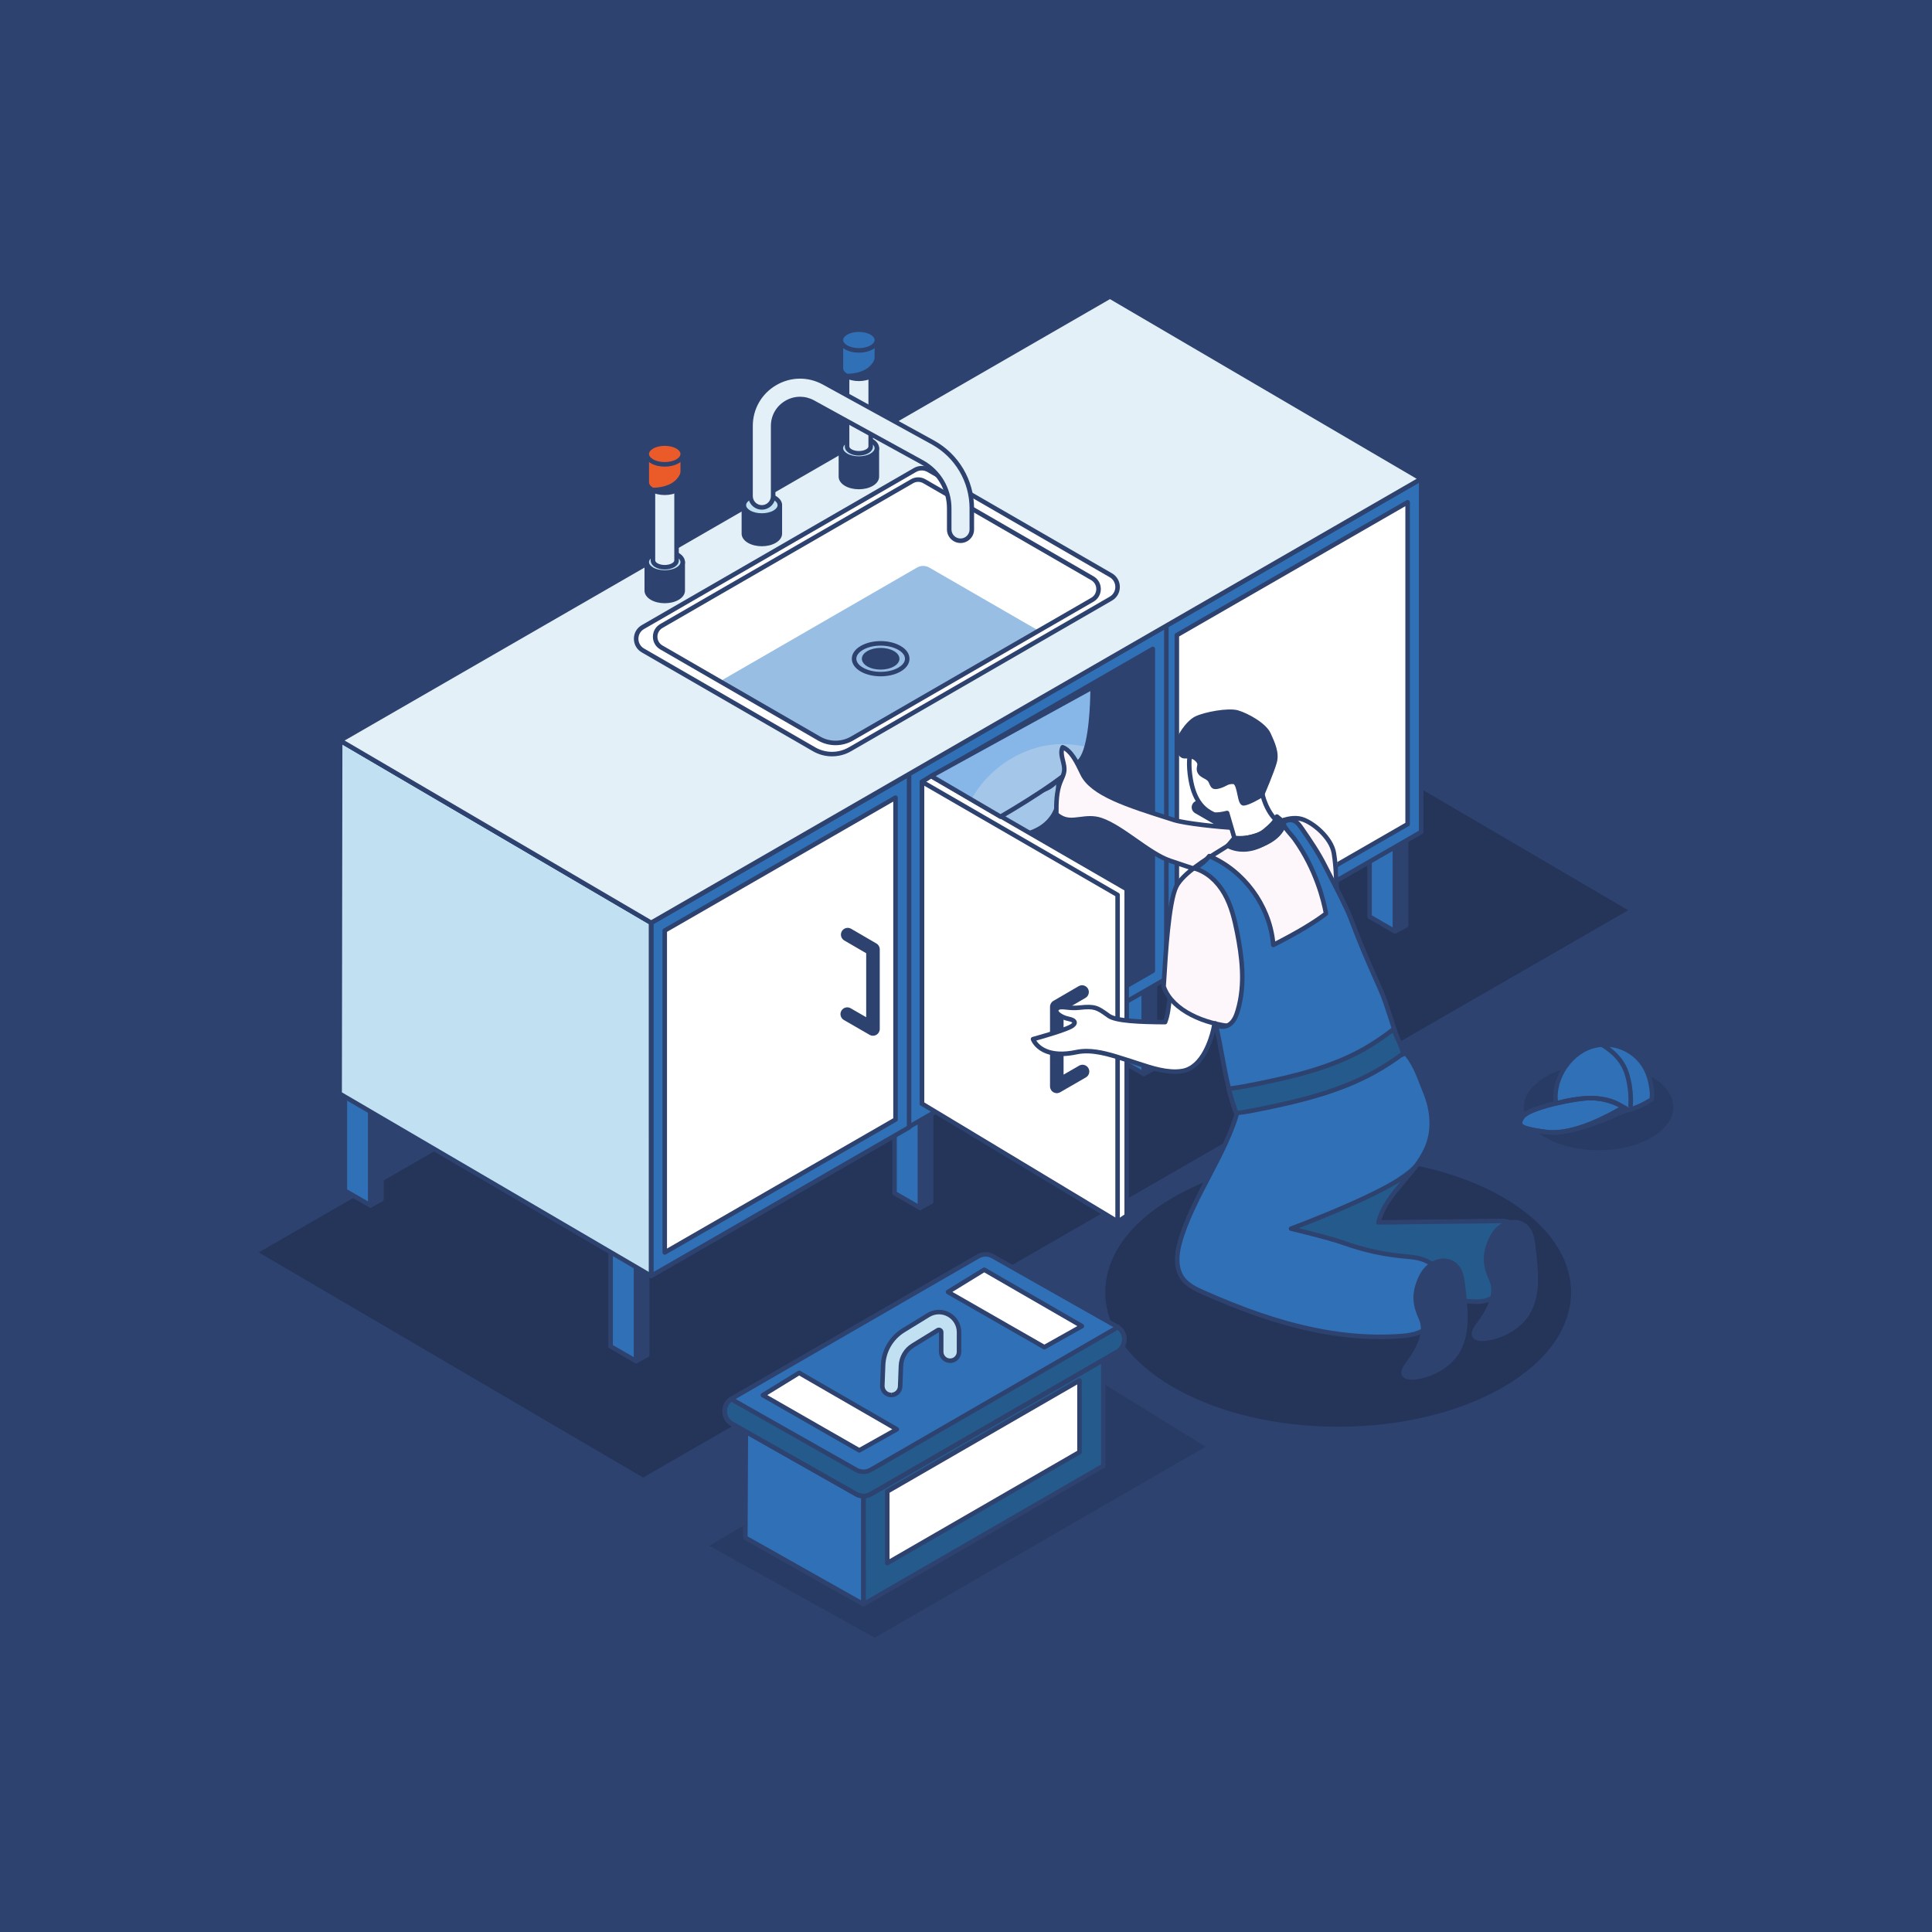 <?xml version="1.0" encoding="UTF-8"?>
<svg id="b" data-name="Layer 2" xmlns="http://www.w3.org/2000/svg" width="669.149" height="669.149" viewBox="0 0 669.149 669.149">
  <g id="c" data-name="Layer 1">
    <rect width="669.149" height="669.149" fill="#2d426f"/>
    <g>
      <g>
        <path d="M520.502,480.509c-31.5,18.187-82.572,18.187-114.072,0-31.5-18.187-31.501-47.673,0-65.859,31.5-18.187,82.572-18.187,114.072,0,31.5,18.187,31.5,47.673,0,65.859Z" opacity=".2"/>
        <g opacity=".5">
          <path d="M571.961,372.903c-10.102-5.834-26.482-5.834-36.585,0-10.102,5.833-10.102,15.29,0,21.123,10.102,5.833,26.482,5.833,36.585,0,10.103-5.833,10.103-15.289,0-21.122Z" opacity=".2"/>
        </g>
        <path d="M523.364,423.8c-.952-.887-2.392-.923-3.693-.908-14.082.162-28.165.323-42.247.485,2.655-10.672,14.073-17.213,17.446-27.681,1.815-5.631,1.045-11.872-1.202-17.345-2.247-5.474-3.333-9.7-7.281-14.106.07-.374-.684-1.073-.613-1.447-5.996.994-12.553,2.305-16.349,7.052-3.146,3.935-3.612,9.285-4.552,14.235-1.801,9.482-5.816,18.535-11.635,26.234-2.367,3.131-5.061,6.099-6.59,9.712-1.53,3.615-1.643,8.164.927,11.129,1.293,1.491,3.102,2.416,4.864,3.305,10.222,5.156,20.556,10.355,31.678,13.067,8.143,1.986,16.548,2.599,24.908,3.204,2.511.182,5.401.296,7.602-1.144,3.173-2.076,4.981-6.713,6.187-10.143,1.405-3.997,2.085-8.285,1.705-12.518-.102-1.135-.323-2.356-1.157-3.133Z" fill="#255a8c"/>
        <g opacity=".2">
          <polygon points="89.611 433.766 222.727 511.751 563.937 315.265 430.82 237.28 89.611 433.766"/>
        </g>
        <g>
          <polygon points="309.833 413.251 318.671 418.354 318.671 340.995 309.833 335.891 309.833 413.251" fill="#3070b6"/>
          <polygon points="318.671 418.354 322.503 416.254 322.503 338.895 318.671 340.995 318.671 418.354" fill="#2d426f"/>
          <polygon points="309.826 335.891 318.671 340.999 322.51 338.895 313.665 333.789 309.826 335.891" fill="#5a4653"/>
          <path d="M310.224,335.214c-.242-.139-.541-.139-.783,0-.242.14-.391.398-.391.678v77.359c0,.28.149.538.391.678l8.838,5.103c.121.07.256.105.391.105s.271-.035.391-.105c.242-.14.391-.398.391-.678v-77.359c0-.28-.149-.538-.391-.678l-8.838-5.103ZM317.888,416.998l-7.273-4.199v-75.551l7.273,4.199v75.551Z" fill="#2d426f"/>
          <path d="M322.127,338.209l-3.832,2.1c-.251.138-.407.401-.407.686v77.359c0,.277.146.533.384.673.123.073.261.109.399.109.129,0,.258-.032.376-.096l3.833-2.099c.251-.138.407-.4.407-.686v-77.36c0-.277-.146-.533-.384-.673-.238-.14-.532-.146-.775-.013ZM321.721,415.791l-2.267,1.242v-75.574l2.267-1.242v75.574Z" fill="#2d426f"/>
          <path d="M314.056,333.111c-.235-.135-.528-.139-.768-.008l-3.839,2.104c-.248.136-.404.395-.407.678-.003.282.147.545.391.686l8.845,5.107c.121.07.256.105.391.105.129,0,.259-.032.376-.096l3.839-2.103c.248-.136.404-.395.407-.678.003-.282-.147-.545-.391-.686l-8.845-5.107ZM318.681,340.101l-7.258-4.191,2.233-1.223,7.258,4.191-2.233,1.223Z" fill="#2d426f"/>
        </g>
        <g>
          <polygon points="387.333 366.862 396.171 371.965 396.171 294.605 387.333 289.502 387.333 366.862" fill="#3070b6"/>
          <polygon points="396.171 371.965 400.004 369.865 400.004 292.506 396.171 294.605 396.171 371.965" fill="#2d426f"/>
          <polygon points="387.326 289.502 396.171 294.61 400.011 292.506 391.165 287.399 387.326 289.502" fill="#5a4653"/>
          <path d="M387.724,288.824c-.242-.139-.541-.139-.783,0-.242.14-.391.398-.391.678v77.36c0,.28.149.538.391.678l8.838,5.103c.121.07.256.105.391.105s.27-.035.391-.105c.242-.14.391-.398.391-.678v-77.36c0-.28-.149-.538-.391-.678l-8.838-5.103ZM395.389,370.609l-7.273-4.199v-75.552l7.273,4.199v75.552Z" fill="#2d426f"/>
          <path d="M399.628,291.82l-3.832,2.099c-.251.138-.407.4-.407.686v77.36c0,.277.146.533.384.673.123.073.261.109.399.109.129,0,.259-.032.376-.096l3.833-2.1c.251-.138.407-.401.407-.686v-77.359c0-.277-.146-.533-.384-.673-.237-.14-.53-.145-.775-.013ZM399.221,369.401l-2.267,1.242v-75.574l2.267-1.242v75.574Z" fill="#2d426f"/>
          <path d="M391.557,286.721c-.235-.135-.527-.139-.767-.008l-3.839,2.103c-.248.136-.404.395-.407.677-.003.283.147.546.391.687l8.845,5.107c.121.07.256.105.391.105.129,0,.259-.032.376-.096l3.839-2.104c.248-.136.404-.395.407-.678.003-.282-.147-.545-.391-.686l-8.845-5.107ZM396.181,293.711l-7.258-4.191,2.233-1.223,7.258,4.191-2.233,1.223Z" fill="#2d426f"/>
        </g>
        <g>
          <polygon points="474.344 317.486 483.182 322.589 483.182 245.23 474.344 240.127 474.344 317.486" fill="#3070b6"/>
          <polygon points="483.182 322.589 487.014 320.49 487.014 243.13 483.182 245.23 483.182 322.589" fill="#2d426f"/>
          <polygon points="474.337 240.127 483.182 245.233 487.021 243.13 478.176 238.023 474.337 240.127" fill="#5a4653"/>
          <path d="M474.735,239.449c-.242-.139-.541-.139-.783,0-.242.14-.391.398-.391.678v77.359c0,.28.149.538.391.678l8.838,5.103c.121.07.256.105.391.105s.27-.035.391-.105c.242-.14.391-.398.391-.678v-77.359c0-.28-.149-.538-.391-.678l-8.838-5.103ZM482.399,321.233l-7.273-4.199v-75.551l7.273,4.199v75.551Z" fill="#2d426f"/>
          <path d="M486.638,242.444l-3.833,2.1c-.251.138-.407.4-.407.686v77.359c0,.277.146.533.384.673.123.073.261.109.399.109.129,0,.258-.032.376-.096l3.833-2.099c.251-.138.407-.401.407-.686v-77.36c0-.277-.146-.533-.384-.673-.237-.14-.532-.145-.775-.013ZM486.231,320.026l-2.267,1.242v-75.574l2.267-1.242v75.574Z" fill="#2d426f"/>
          <path d="M478.567,237.345c-.235-.135-.527-.139-.767-.008l-3.839,2.103c-.248.136-.404.395-.407.678-.003.282.147.545.391.686l8.845,5.107c.121.07.256.105.391.105.129,0,.259-.032.376-.096l3.839-2.104c.248-.136.404-.395.407-.678.003-.282-.147-.545-.391-.686l-8.845-5.107ZM483.192,244.335l-7.258-4.191,2.233-1.223,7.258,4.191-2.233,1.223Z" fill="#2d426f"/>
        </g>
        <g>
          <polygon points="295.119 154.135 402.898 217.276 492.218 165.837 384.439 102.696 295.119 154.135" fill="#f7d6a7"/>
          <polygon points="295.173 154.156 295.001 276.465 402.904 339.595 402.898 217.276 295.173 154.156" fill="#f2be85"/>
          <g>
            <polygon points="402.904 339.595 492.224 288.155 492.224 165.833 402.904 217.272 402.904 339.595" fill="#3070b6"/>
            <polygon points="407.6 331.472 487.528 285.44 487.528 173.955 407.6 219.986 407.6 331.472" fill="#fff"/>
            <path d="M487.137,173.278l-79.928,46.031c-.242.139-.392.398-.392.678v111.485c0,.28.149.538.391.678.121.07.256.105.391.105.134,0,.27-.035.391-.105l79.928-46.031c.242-.139.392-.398.392-.678v-111.484c0-.28-.149-.538-.391-.678-.241-.139-.54-.141-.782,0ZM486.745,284.988l-78.363,45.13v-109.679l78.363-45.13v109.678Z" fill="#2d426f"/>
          </g>
          <path d="M384.834,102.02c-.244-.141-.544-.144-.786-.002l-89.32,51.439c-.242.139-.391.396-.392.675,0,.279.147.537.387.679l107.779,63.141c.122.071.259.107.396.107.134,0,.27-.035.391-.105l89.32-51.439c.242-.139.391-.396.392-.675,0-.279-.147-.537-.387-.679l-107.779-63.141ZM402.901,216.372l-106.224-62.23,87.758-50.54,106.224,62.23-87.758,50.54Z" fill="#2d426f"/>
          <path d="M403.294,216.601l-107.725-63.12c-.243-.143-.542-.144-.785-.005-.243.139-.393.398-.394.679l-.172,122.309c0,.278.147.536.388.676l107.902,63.13c.122.071.258.107.395.107.134,0,.269-.034.389-.104.244-.139.394-.398.394-.679l-.005-122.318c0-.278-.148-.535-.387-.676ZM295.785,276.016l.169-120.496,106.162,62.205.005,120.504-106.336-62.214Z" fill="#2d426f"/>
          <path d="M491.833,165.155l-89.32,51.439c-.242.139-.392.398-.392.678v122.323c0,.28.149.538.391.678.121.07.256.105.391.105.134,0,.27-.035.391-.105l89.32-51.439c.242-.139.392-.398.392-.678v-122.323c0-.28-.149-.538-.391-.678-.241-.14-.54-.14-.782,0ZM491.441,287.703l-87.755,50.538v-120.516l87.755-50.538v120.517Z" fill="#2d426f"/>
        </g>
        <g>
          <polygon points="206.869 204.935 314.647 268.077 403.967 216.637 296.188 153.496 206.869 204.935" fill="#f7d6a7"/>
          <polygon points="206.922 204.955 206.75 327.265 314.653 390.395 314.647 268.077 206.922 204.955" fill="#f2be85"/>
          <g>
            <polygon points="314.653 390.395 403.974 338.955 403.974 216.633 314.653 268.072 314.653 390.395" fill="#3070b6"/>
            <polygon points="319.349 382.271 399.277 336.24 399.277 224.756 319.349 270.786 319.349 382.271" fill="#2d426f"/>
            <path d="M398.886,224.078l-79.928,46.031c-.242.139-.392.398-.392.678v111.485c0,.28.149.538.391.678.121.07.256.105.391.105s.27-.035.391-.105l79.928-46.031c.242-.139.392-.398.392-.678v-111.484c0-.28-.149-.538-.391-.678-.242-.139-.541-.141-.782,0ZM398.494,335.787l-78.363,45.13v-109.679l78.363-45.13v109.678Z" fill="#2d426f"/>
          </g>
          <path d="M296.584,152.82c-.243-.141-.543-.144-.786-.002l-89.32,51.439c-.242.139-.391.396-.392.675s.147.537.387.679l107.779,63.141c.122.071.259.107.396.107.134,0,.27-.035.391-.105l89.32-51.439c.242-.139.391-.396.392-.675,0-.279-.147-.537-.387-.679l-107.779-63.141ZM314.65,267.172l-106.223-62.23,87.758-50.54,106.223,62.23-87.758,50.54Z" fill="#2d426f"/>
          <path d="M315.043,267.401l-107.724-63.121c-.242-.143-.541-.144-.785-.005-.243.139-.393.398-.394.679l-.173,122.31c0,.278.147.536.388.677l107.903,63.13c.122.071.258.107.395.107.135,0,.269-.034.389-.104.244-.139.394-.398.394-.679l-.005-122.318c0-.278-.147-.535-.387-.676ZM207.534,326.816l.17-120.497,106.161,62.206.005,120.504-106.336-62.214Z" fill="#2d426f"/>
          <path d="M403.583,215.955l-89.321,51.439c-.242.139-.392.398-.392.678v122.323c0,.28.149.538.391.678.121.07.256.105.391.105s.27-.035.391-.105l89.321-51.439c.242-.139.392-.398.392-.678v-122.323c0-.28-.149-.538-.391-.678-.242-.139-.54-.141-.782,0ZM403.191,338.503l-87.756,50.538v-120.517l87.756-50.538v120.517Z" fill="#2d426f"/>
        </g>
        <g>
          <polygon points="119.452 412.394 128.29 417.496 128.29 340.137 119.452 335.035 119.452 412.394" fill="#3070b6"/>
          <polygon points="128.29 417.496 132.123 415.397 132.123 338.038 128.29 340.137 128.29 417.496" fill="#2d426f"/>
          <polygon points="119.445 335.035 128.29 340.141 132.13 338.038 123.284 332.931 119.445 335.035" fill="#5a4653"/>
          <path d="M119.843,334.357c-.242-.139-.541-.139-.783,0-.242.14-.391.398-.391.678v77.359c0,.28.149.538.391.678l8.839,5.103c.121.07.256.105.391.105s.27-.035.391-.105c.242-.14.391-.398.391-.678v-77.359c0-.28-.149-.538-.391-.678l-8.839-5.103ZM127.508,416.14l-7.274-4.199v-75.551l7.274,4.199v75.551Z" fill="#2d426f"/>
          <path d="M131.747,337.351l-3.833,2.1c-.251.138-.407.4-.407.686v77.359c0,.277.146.533.384.673.123.073.261.109.399.109.129,0,.258-.032.376-.096l3.832-2.099c.251-.138.407-.401.407-.686v-77.36c0-.277-.146-.533-.384-.673-.237-.141-.532-.144-.775-.013ZM131.34,414.933l-2.267,1.242v-75.574l2.267-1.242v75.574Z" fill="#2d426f"/>
          <path d="M123.675,332.253c-.235-.135-.527-.139-.767-.008l-3.839,2.103c-.248.136-.404.395-.407.678-.003.282.147.545.391.686l8.846,5.107c.121.07.256.105.391.105.129,0,.259-.032.376-.096l3.839-2.104c.248-.136.404-.395.407-.678.003-.282-.147-.545-.391-.686l-8.846-5.107ZM128.3,339.243l-7.259-4.191,2.233-1.223,7.259,4.191-2.233,1.223Z" fill="#2d426f"/>
        </g>
        <g>
          <polygon points="211.486 466.321 220.324 471.423 220.324 394.065 211.486 388.962 211.486 466.321" fill="#3070b6"/>
          <polygon points="220.324 471.423 224.157 469.325 224.157 391.965 220.324 394.065 220.324 471.423" fill="#2d426f"/>
          <polygon points="211.479 388.962 220.324 394.068 224.164 391.965 215.319 386.858 211.479 388.962" fill="#5a4653"/>
          <path d="M211.877,388.284c-.242-.139-.541-.139-.783,0-.242.14-.391.398-.391.678v77.359c0,.28.149.538.391.678l8.838,5.103c.121.07.256.105.391.105s.271-.035.391-.105c.242-.14.391-.398.391-.678v-77.359c0-.28-.149-.538-.391-.678l-8.838-5.103ZM219.541,470.068l-7.273-4.199v-75.551l7.273,4.199v75.551Z" fill="#2d426f"/>
          <path d="M223.781,391.278l-3.832,2.1c-.251.138-.407.401-.407.686v77.359c0,.277.146.533.384.673.123.073.261.109.399.109.129,0,.258-.032.376-.096l3.832-2.099c.251-.138.407-.401.407-.686v-77.36c0-.277-.146-.533-.384-.673-.237-.141-.532-.144-.775-.013ZM223.374,468.861l-2.267,1.242v-75.574l2.267-1.242v75.574Z" fill="#2d426f"/>
          <path d="M215.71,386.18c-.235-.136-.527-.139-.768-.008l-3.839,2.103c-.248.136-.404.395-.407.678-.003.282.147.545.391.686l8.845,5.107c.121.07.256.105.391.105.129,0,.259-.032.376-.096l3.839-2.104c.248-.136.404-.395.407-.678.003-.282-.147-.545-.391-.686l-8.845-5.107ZM220.334,393.17l-7.258-4.191,2.233-1.223,7.258,4.191-2.233,1.223Z" fill="#2d426f"/>
        </g>
        <g>
          <g>
            <polygon points="117.752 256.452 225.531 319.593 314.851 268.155 207.072 205.013 117.752 256.452" fill="#f7d6a7"/>
            <polygon points="117.807 256.472 117.635 378.781 225.537 441.912 225.531 319.593 117.807 256.472" fill="#c1e0f2"/>
            <g>
              <polygon points="225.537 441.912 314.857 390.472 314.857 268.149 225.537 319.589 225.537 441.912" fill="#3070b6"/>
              <polygon points="230.233 433.788 310.161 387.757 310.161 276.273 230.233 322.304 230.233 433.788" fill="#fff"/>
              <path d="M309.771,275.595l-79.928,46.031c-.242.139-.392.398-.392.678v111.485c0,.28.149.538.391.678.121.07.256.105.391.105.134,0,.27-.035.391-.105l79.928-46.031c.242-.139.392-.398.392-.678v-111.484c0-.28-.149-.538-.391-.678-.242-.139-.54-.141-.782,0ZM309.379,387.305l-78.363,45.13v-109.679l78.363-45.129v109.678Z" fill="#2d426f"/>
            </g>
            <path d="M207.468,204.338c-.244-.142-.544-.143-.786-.002l-89.32,51.439c-.242.139-.391.396-.392.675,0,.279.147.537.387.679l107.779,63.141c.122.071.259.107.396.107.134,0,.27-.035.391-.105l89.32-51.438c.242-.139.391-.396.392-.675,0-.279-.147-.537-.387-.679l-107.779-63.141ZM225.535,318.688l-106.224-62.23,87.758-50.54,106.224,62.23-87.758,50.539Z" fill="#2d426f"/>
            <path d="M225.928,318.917l-107.725-63.12c-.243-.143-.542-.144-.785-.005-.243.139-.393.398-.394.679l-.173,122.31c0,.278.148.536.388.676l107.903,63.13c.122.071.258.107.395.107.134,0,.269-.034.389-.104.244-.139.394-.398.394-.679l-.005-122.319c0-.278-.148-.535-.387-.676ZM118.417,378.333l.17-120.497,106.162,62.205.005,120.505-106.337-62.213Z" fill="#2d426f"/>
            <path d="M314.467,267.471l-89.32,51.44c-.242.139-.392.398-.392.678v122.323c0,.28.149.538.391.678.121.07.256.105.391.105.134,0,.27-.035.391-.105l89.32-51.44c.242-.139.392-.398.392-.678v-122.323c0-.28-.149-.538-.391-.678-.242-.139-.54-.141-.782,0ZM314.075,390.02l-87.755,50.539v-120.516l87.755-50.539v120.517Z" fill="#2d426f"/>
          </g>
          <g>
            <polygon points="117.807 256.472 225.537 319.589 492.224 165.833 384.439 102.696 117.807 256.472" fill="#e3f0f7"/>
            <path d="M384.834,102.02c-.243-.141-.543-.142-.787-.002L117.415,255.794c-.242.139-.391.397-.391.676,0,.278.147.537.387.678l107.73,63.117c.122.071.259.107.396.107.135,0,.27-.035.391-.105l266.687-153.757c.242-.139.391-.397.392-.675,0-.279-.147-.537-.387-.679l-107.786-63.137ZM225.54,318.684l-106.176-62.207L384.435,103.601l106.231,62.226-265.126,152.857Z" fill="#2d426f"/>
          </g>
        </g>
        <g>
          <path d="M384.739,199.242l-63.157-36.463c-1.446-.835-3.229-.835-4.675,0l-94.238,54.408c-3.117,1.799-3.117,6.298,0,8.098l59.306,34.24c3.829,2.211,8.548,2.211,12.378,0l90.386-52.184c3.117-1.8,3.117-6.298,0-8.098Z" fill="#fff"/>
          <path d="M385.131,198.564l-63.157-36.463c-1.683-.972-3.774-.974-5.458,0l-94.238,54.408c-1.708.987-2.729,2.753-2.73,4.726,0,1.974,1.02,3.742,2.73,4.728l59.306,34.24c2.029,1.172,4.304,1.758,6.58,1.757,2.275,0,4.551-.586,6.58-1.757l90.387-52.184c1.708-.987,2.729-2.754,2.729-4.727s-1.02-3.74-2.729-4.727ZM384.348,206.662l-90.387,52.184.391.678-.391-.678c-3.577,2.065-8.019,2.065-11.595,0l-59.306-34.24c-1.219-.704-1.947-1.964-1.947-3.372,0-1.407.729-2.668,1.947-3.371l94.238-54.408c.6-.347,1.273-.52,1.946-.52s1.346.173,1.946.52l63.157,36.463c1.218.704,1.946,1.964,1.946,3.371s-.728,2.668-1.946,3.372Z" fill="#2d426f"/>
          <path d="M378.337,200.271l-58.17-33.578c-1.331-.783-2.974-.783-4.305,0l-86.785,50.109c-2.881,1.659-2.881,5.791,0,7.451l20.303,11.725,34.314,19.817c3.522,2.035,7.874,2.035,11.396,0l64.65-37.335,18.597-10.738c2.865-1.643,2.865-5.791,0-7.451Z" fill="#fff"/>
          <path d="M317.584,196.608l-68.204,39.37,34.314,19.817c3.522,2.035,7.874,2.035,11.396,0l64.65-37.335-37.851-21.853c-1.331-.783-2.974-.783-4.305,0Z" fill="#a4c6e8"/>
          <g opacity=".1">
            <path d="M317.584,196.608l-68.204,39.37,34.314,19.817c3.522,2.035,7.874,2.035,11.396,0l64.65-37.335-37.851-21.853c-1.331-.783-2.974-.783-4.305,0Z" fill="#3070b6"/>
            <path d="M317.584,196.608l-68.204,39.37,34.314,19.817c3.522,2.035,7.874,2.035,11.396,0l64.65-37.335-37.851-21.853c-1.331-.783-2.974-.783-4.305,0Z" fill="#3070b6"/>
          </g>
          <path d="M378.728,199.593l-58.165-33.575c-1.572-.925-3.527-.925-5.093-.003l-86.784,50.109c-1.598.92-2.552,2.567-2.552,4.403s.954,3.483,2.551,4.403l54.617,31.542c1.878,1.085,3.983,1.628,6.09,1.628s4.211-.544,6.089-1.628l83.247-48.073c1.587-.911,2.536-2.551,2.54-4.387.004-1.844-.945-3.496-2.54-4.42ZM377.947,207.043s0,0-.002,0l-83.247,48.073c-3.273,1.894-7.34,1.892-10.613,0l-54.617-31.542c-1.107-.638-1.768-1.777-1.768-3.047s.661-2.409,1.769-3.047l86.79-50.112c.541-.318,1.147-.478,1.754-.478s1.218.161,1.763.481l58.169,33.577c1.104.639,1.76,1.784,1.758,3.062-.002,1.27-.659,2.404-1.756,3.033Z" fill="#2d426f"/>
          <path d="M311.916,223.721c-3.868-2.235-9.931-2.234-13.801,0-1.991,1.15-3.087,2.726-3.087,4.436s1.097,3.287,3.088,4.436c1.902,1.098,4.401,1.647,6.9,1.647s4.998-.549,6.901-1.647c1.991-1.15,3.088-2.726,3.088-4.436s-1.097-3.286-3.088-4.436ZM311.133,231.237c-3.373,1.947-8.862,1.948-12.235,0-1.487-.858-2.305-1.952-2.305-3.08s.819-2.222,2.305-3.08c1.687-.974,3.902-1.461,6.117-1.461s4.432.488,6.119,1.461c1.487.858,2.305,1.951,2.305,3.08s-.819,2.222-2.305,3.08Z" fill="#2d426f"/>
          <path d="M309.618,225.5c-2.542-1.468-6.664-1.468-9.205,0-2.542,1.468-2.542,3.847,0,5.315,2.542,1.468,6.663,1.468,9.205,0,2.542-1.468,2.542-3.847,0-5.315Z" fill="#2d426f"/>
        </g>
        <g>
          <g>
            <path d="M224.01,204.387c-.071.971.535,1.955,1.818,2.695,2.432,1.405,6.377,1.405,8.809,0,1.217-.702,1.825-1.623,1.825-2.544v-9.841h-12.453v9.689Z" fill="#2d426f"/>
            <path d="M236.21,198.211c0,5.811-4.71,8.203-10.521,8.203-.252,0-.502-.01-.75-.028.248.23.543.448.888.647,2.433,1.405,6.377,1.405,8.81,0,1.217-.703,1.824-1.623,1.824-2.543v-9.841h-.871c.4,1.112.619,2.311.619,3.561Z" fill="#2d426f"/>
            <path d="M236.463,193.916h-12.453c-.433,0-.783.35-.783.783l.002,9.632c-.096,1.315.708,2.566,2.207,3.43,1.345.777,3.071,1.165,4.796,1.165s3.451-.388,4.796-1.165c1.429-.825,2.216-1.968,2.216-3.221v-9.841c0-.433-.35-.783-.783-.783ZM235.68,204.539c0,.66-.522,1.34-1.433,1.865-2.175,1.257-5.852,1.257-8.027,0-.959-.553-1.48-1.267-1.427-2.017v-8.906h10.887v9.058Z" fill="#2d426f"/>
            <path d="M234.637,192.155c-2.432-1.404-6.377-1.404-8.809,0-2.433,1.405-2.433,3.682,0,5.087,2.432,1.405,6.377,1.405,8.809,0,2.433-1.404,2.433-3.682,0-5.087Z" fill="#c1e0f2"/>
            <path d="M235.03,191.477c-2.689-1.552-6.903-1.554-9.593,0-1.428.825-2.215,1.968-2.215,3.22s.787,2.396,2.216,3.222c1.345.777,3.07,1.165,4.796,1.165s3.452-.388,4.796-1.165c1.429-.825,2.216-1.97,2.216-3.222,0-1.252-.787-2.396-2.216-3.22ZM234.638,197.241h.015-.015ZM234.247,196.563c-2.177,1.257-5.852,1.257-8.027,0-.924-.533-1.433-1.196-1.433-1.866s.508-1.331,1.432-1.864c1.088-.628,2.551-.943,4.014-.943s2.927.314,4.014.943c.924.533,1.432,1.195,1.433,1.864,0,.67-.509,1.332-1.433,1.866Z" fill="#2d426f"/>
          </g>
          <g>
            <path d="M226.147,194.003c-.047.638.351,1.283,1.194,1.77,1.597.922,4.187.922,5.784,0,.799-.462,1.198-1.066,1.198-1.67v-32.951h-8.176v32.851Z" fill="#e3f0f7"/>
            <path d="M234.323,160.369h-8.176c-.433,0-.783.35-.783.783l.002,32.794c-.071.97.506,1.883,1.583,2.506.92.531,2.102.797,3.283.797s2.363-.266,3.284-.797c1.025-.593,1.59-1.426,1.59-2.348v-32.951c0-.433-.35-.783-.783-.783ZM233.541,194.103c0,.334-.294.696-.807.992-1.355.782-3.645.783-5.001,0-.536-.31-.83-.687-.802-1.092v-32.068h6.611v32.168Z" fill="#2d426f"/>
            <path d="M233.125,159.482c-1.597-.922-4.187-.922-5.784,0-1.597.922-1.597,2.418,0,3.339,1.597.923,4.187.923,5.784,0,1.597-.922,1.597-2.418,0-3.339Z" fill="#ddd2d2"/>
            <path d="M233.516,158.804c-1.843-1.063-4.727-1.062-6.567,0-1.025.592-1.59,1.426-1.59,2.348,0,.923.565,1.756,1.59,2.347.92.532,2.102.798,3.284.798s2.363-.266,3.283-.798c1.025-.592,1.589-1.425,1.59-2.347,0-.922-.565-1.756-1.59-2.348ZM232.733,162.143c-1.356.786-3.645.783-5.001,0-.513-.296-.806-.657-.807-.991,0-.335.294-.696.807-.992.678-.391,1.589-.587,2.5-.587s1.823.196,2.501.587c.513.296.807.657.807.992,0,.334-.294.696-.807.991Z" fill="#2d426f"/>
          </g>
          <g>
            <path d="M224.01,166.92c-.071.971.535,1.954,1.818,2.695,2.432,1.405,6.377,1.405,8.809,0,1.217-.702,1.825-1.623,1.825-2.543v-9.841h-12.453v9.689Z" fill="#eb5a29"/>
            <path d="M236.21,160.745c0,5.81-4.71,8.202-10.521,8.202-.252,0-.502-.009-.75-.027.248.23.543.448.888.647,2.433,1.405,6.377,1.405,8.81,0,1.217-.702,1.824-1.623,1.824-2.543v-9.842h-.871c.4,1.113.619,2.311.619,3.562Z" fill="#2d426f"/>
            <path d="M236.463,156.449h-12.453c-.433,0-.783.35-.783.783l.002,9.632c-.096,1.316.708,2.566,2.207,3.43,1.345.777,3.071,1.165,4.796,1.165s3.451-.388,4.796-1.165c1.429-.825,2.216-1.968,2.216-3.221v-9.841c0-.433-.35-.783-.783-.783ZM235.68,167.072c0,.66-.522,1.34-1.433,1.865-2.175,1.257-5.852,1.257-8.027,0-.959-.553-1.48-1.267-1.427-2.017v-8.906h10.887v9.058Z" fill="#2d426f"/>
            <path d="M234.637,154.688c-2.432-1.404-6.377-1.404-8.809,0-2.433,1.405-2.433,3.682,0,5.087,2.432,1.404,6.377,1.404,8.809,0,2.433-1.405,2.433-3.682,0-5.087Z" fill="#eb5a29"/>
            <path d="M235.03,154.01c-2.691-1.552-6.904-1.552-9.593,0-1.428.825-2.215,1.97-2.215,3.221s.787,2.396,2.216,3.222c1.345.777,3.07,1.165,4.796,1.165s3.452-.388,4.796-1.165c1.429-.825,2.216-1.97,2.216-3.221s-.787-2.396-2.216-3.222ZM234.638,159.774h.015-.015ZM234.247,159.096c-2.177,1.257-5.852,1.257-8.027,0-.924-.533-1.433-1.196-1.433-1.866s.508-1.332,1.432-1.865c1.088-.628,2.551-.942,4.014-.942s2.926.313,4.014.942c.924.533,1.433,1.196,1.433,1.866s-.509,1.332-1.433,1.865Z" fill="#2d426f"/>
          </g>
        </g>
        <g>
          <g>
            <path d="M291.251,164.92c-.07.97.535,1.954,1.818,2.695,2.433,1.404,6.378,1.405,8.81,0,1.217-.702,1.825-1.623,1.825-2.543v-9.842h-12.453v9.69Z" fill="#2d426f"/>
            <path d="M303.451,158.744c0,5.81-4.71,8.202-10.52,8.202-.252,0-.502-.009-.75-.027.248.23.542.448.888.647,2.433,1.404,6.377,1.404,8.81,0,1.216-.703,1.825-1.623,1.825-2.544v-9.841h-.871c.4,1.112.618,2.311.618,3.562Z" fill="#2d426f"/>
            <path d="M303.704,154.448h-12.453c-.433,0-.783.35-.783.783l.002,9.633c-.096,1.315.709,2.565,2.207,3.43,1.345.777,3.07,1.165,4.796,1.165s3.452-.388,4.796-1.165c1.429-.825,2.216-1.969,2.216-3.221v-9.842c0-.433-.35-.783-.783-.783ZM302.921,165.072c0,.67-.509,1.332-1.433,1.865-2.175,1.257-5.852,1.257-8.027,0-.958-.553-1.479-1.267-1.427-2.017v-8.907h10.887v9.059Z" fill="#2d426f"/>
            <path d="M301.879,152.687c-2.432-1.405-6.377-1.405-8.81,0-2.433,1.405-2.432,3.682,0,5.087,2.433,1.404,6.378,1.404,8.81,0,2.433-1.405,2.433-3.682,0-5.087Z" fill="#c1e0f2"/>
            <path d="M302.271,152.009c-2.689-1.553-6.904-1.553-9.593,0-1.429.825-2.216,1.969-2.216,3.221s.786,2.396,2.216,3.222c1.345.776,3.07,1.164,4.796,1.164s3.452-.388,4.796-1.164c1.429-.825,2.216-1.969,2.216-3.222s-.787-2.396-2.216-3.221ZM301.879,157.774h.015-.015ZM301.488,157.096c-2.175,1.257-5.852,1.255-8.027,0-.924-.533-1.433-1.196-1.433-1.866s.509-1.332,1.433-1.865c1.088-.628,2.551-.943,4.014-.943s2.926.314,4.013.943c.924.533,1.433,1.196,1.433,1.865s-.509,1.332-1.433,1.866Z" fill="#2d426f"/>
          </g>
          <g>
            <path d="M293.388,154.536c-.046.637.352,1.283,1.194,1.77,1.597.923,4.187.923,5.785,0,.799-.461,1.198-1.065,1.198-1.669v-32.952h-8.176v32.852Z" fill="#e3f0f7"/>
            <path d="M301.565,120.901h-8.177c-.433,0-.783.35-.783.783l.002,32.796c-.07.97.507,1.882,1.583,2.503.921.531,2.102.797,3.284.797s2.363-.266,3.284-.797c1.01-.583,1.59-1.438,1.59-2.347v-32.952c0-.433-.35-.783-.783-.783ZM300.783,154.636c0,.334-.294.696-.807.991-1.355.783-3.645.783-5.002,0-.536-.309-.829-.687-.803-1.092v-32.069h6.612v32.169Z" fill="#2d426f"/>
            <path d="M300.367,120.015c-1.597-.922-4.187-.922-5.785,0-1.597.922-1.597,2.417,0,3.339,1.597.922,4.187.922,5.785,0,1.597-.922,1.597-2.418,0-3.339Z" fill="#ddd2d2"/>
            <path d="M300.758,119.337c-1.842-1.062-4.727-1.062-6.567,0-1.024.592-1.589,1.425-1.589,2.347s.564,1.756,1.589,2.348c.921.531,2.102.796,3.284.796s2.363-.265,3.284-.796c1.025-.592,1.59-1.426,1.59-2.348,0-.922-.565-1.756-1.59-2.347ZM300.367,123.354h.015-.015ZM299.976,122.676c-1.356.783-3.646.783-5.002,0-.512-.296-.806-.657-.806-.992s.294-.696.806-.991c.678-.391,1.589-.587,2.501-.587s1.823.196,2.501.587c.513.296.806.657.807.991,0,.334-.294.696-.807.992Z" fill="#2d426f"/>
          </g>
          <g>
            <path d="M291.251,127.453c-.07.97.535,1.954,1.818,2.695,2.433,1.404,6.378,1.404,8.81,0,1.217-.702,1.825-1.623,1.825-2.543v-9.842h-12.453v9.69Z" fill="#3070b6"/>
            <path d="M303.451,121.277c0,5.81-4.71,8.202-10.52,8.202-.252,0-.502-.009-.75-.027.248.229.542.447.888.647,2.433,1.405,6.377,1.405,8.81,0,1.216-.702,1.825-1.623,1.825-2.543v-9.841h-.871c.4,1.112.618,2.311.618,3.562Z" fill="#2d426f"/>
            <path d="M303.704,116.981h-12.453c-.433,0-.783.35-.783.783l.002,9.633c-.096,1.314.709,2.564,2.207,3.43,1.345.776,3.07,1.164,4.796,1.164s3.452-.388,4.796-1.164c1.429-.825,2.216-1.969,2.216-3.221v-9.842c0-.433-.35-.783-.783-.783ZM302.921,127.605c0,.67-.509,1.332-1.433,1.865-2.175,1.257-5.852,1.255-8.027,0-.958-.553-1.479-1.268-1.427-2.017v-8.907h10.887v9.059Z" fill="#2d426f"/>
            <path d="M301.879,115.221c-2.432-1.405-6.377-1.405-8.81,0-2.433,1.404-2.432,3.682,0,5.086,2.433,1.405,6.378,1.405,8.81,0,2.433-1.404,2.433-3.682,0-5.086Z" fill="#3070b6"/>
            <path d="M302.271,114.543c-2.69-1.553-6.904-1.553-9.593,0-1.429.825-2.216,1.969-2.216,3.221s.786,2.396,2.216,3.221c1.345.777,3.07,1.165,4.796,1.165s3.452-.388,4.796-1.165c1.429-.825,2.216-1.968,2.216-3.22s-.787-2.396-2.216-3.222ZM301.488,119.628c-2.175,1.257-5.852,1.257-8.027,0-.924-.533-1.433-1.195-1.433-1.865s.509-1.332,1.433-1.865c1.088-.628,2.551-.942,4.014-.942s2.926.314,4.013.942c.924.533,1.433,1.196,1.433,1.866s-.509,1.331-1.433,1.864Z" fill="#2d426f"/>
          </g>
        </g>
        <g>
          <g>
            <g>
              <path d="M257.643,184.653c-.071.971.535,1.954,1.818,2.696,2.432,1.404,6.377,1.404,8.81,0,1.216-.703,1.824-1.623,1.824-2.544v-9.841h-12.453v9.689Z" fill="#2d426f"/>
              <path d="M269.843,178.477c0,5.811-4.71,8.203-10.52,8.203-.253,0-.502-.01-.751-.027.248.229.543.447.888.647,2.433,1.405,6.377,1.405,8.81,0,1.217-.702,1.825-1.623,1.825-2.544v-9.841h-.871c.401,1.112.619,2.311.619,3.561Z" fill="#2d426f"/>
              <path d="M270.096,174.182h-12.453c-.433,0-.783.35-.783.783l.002,9.632c-.096,1.314.708,2.564,2.208,3.43,1.345.776,3.07,1.164,4.796,1.164s3.451-.388,4.796-1.164c1.429-.826,2.216-1.97,2.216-3.222v-9.841c0-.433-.35-.783-.783-.783ZM269.313,184.805c0,.67-.509,1.332-1.433,1.866-2.175,1.257-5.852,1.257-8.027,0-.958-.554-1.48-1.268-1.427-2.017v-8.907h10.887v9.058Z" fill="#2d426f"/>
              <path d="M268.271,172.421c-2.433-1.405-6.378-1.405-8.81,0-2.433,1.404-2.433,3.682,0,5.086,2.432,1.405,6.377,1.405,8.81,0,2.433-1.404,2.433-3.682,0-5.086Z" fill="#c1e0f2"/>
              <path d="M268.662,171.743c-2.69-1.553-6.904-1.553-9.593,0-1.429.825-2.216,1.969-2.216,3.221s.786,2.396,2.216,3.221c1.345.776,3.07,1.165,4.796,1.165s3.452-.388,4.796-1.165c1.429-.825,2.216-1.969,2.216-3.221s-.787-2.396-2.216-3.221ZM267.88,176.829c-2.175,1.257-5.852,1.257-8.027,0-.924-.533-1.433-1.195-1.433-1.865s.509-1.331,1.433-1.865c1.088-.628,2.551-.942,4.014-.942s2.926.314,4.013.942c.924.534,1.433,1.195,1.433,1.865s-.509,1.332-1.433,1.865Z" fill="#2d426f"/>
            </g>
            <path d="M323.079,153.227l-37.711-20.723c-5.367-2.949-11.721-2.849-16.994.269-5.273,3.119-8.421,8.639-8.421,14.765v24.287c0,2.161,1.753,3.913,3.913,3.913s3.913-1.752,3.913-3.913v-24.287c0-3.331,1.712-6.333,4.58-8.028,2.866-1.695,6.32-1.75,9.239-.147l37.711,20.723c5.831,3.204,9.453,9.327,9.453,15.981v7.309c0,2.161,1.753,3.913,3.913,3.913s3.913-1.752,3.913-3.913v-7.309c0-9.509-5.177-18.261-13.51-22.84Z" fill="#e3f0f7"/>
          </g>
          <path d="M323.456,152.541l-37.711-20.723c-5.614-3.085-12.256-2.979-17.77.281-5.514,3.261-8.805,9.033-8.805,15.438v24.287c0,2.59,2.107,4.696,4.696,4.696s4.696-2.107,4.696-4.696v-24.287c0-3.052,1.568-5.801,4.195-7.355,2.626-1.552,5.79-1.603,8.465-.135l37.711,20.723c5.58,3.067,9.048,8.928,9.048,15.295v7.309c0,2.59,2.107,4.696,4.696,4.696s4.696-2.107,4.696-4.696v-7.309c0-9.795-5.332-18.81-13.917-23.526ZM335.807,183.376c0,1.727-1.404,3.131-3.131,3.131s-3.131-1.404-3.131-3.131v-7.309c0-6.939-3.778-13.326-9.859-16.667l-37.711-20.723c-1.534-.843-3.204-1.264-4.871-1.264-1.772,0-3.543.476-5.143,1.422-3.108,1.837-4.964,5.09-4.964,8.701v24.287c0,1.727-1.404,3.131-3.131,3.131s-3.131-1.404-3.131-3.131v-24.287c0-5.846,3.005-11.114,8.036-14.091,5.033-2.975,11.096-3.072,16.22-.257l37.711,20.723c8.083,4.442,13.105,12.931,13.105,22.155v7.309Z" fill="#2d426f"/>
        </g>
        <path d="M303.535,326.772l-8.752-5.092c-1.121-.652-2.559-.271-3.21.848-.652,1.121-.272,2.558.848,3.21l7.585,4.413v22.164l-5.386-3.109c-1.122-.649-2.558-.262-3.207.859-.649,1.123-.264,2.559.859,3.207l8.908,5.143c.363.21.769.315,1.174.315s.811-.105,1.174-.315c.726-.419,1.174-1.194,1.174-2.033v-27.582c0-.836-.445-1.609-1.167-2.029Z" fill="#2d426f"/>
        <path d="M425.176,255.132l-8.752-5.092c-1.122-.653-2.558-.271-3.21.848-.652,1.121-.272,2.558.848,3.21l7.585,4.413v22.164l-5.386-3.109c-1.123-.65-2.558-.263-3.207.859-.649,1.123-.264,2.559.859,3.207l8.908,5.143c.363.21.769.315,1.174.315s.811-.105,1.174-.315c.726-.419,1.174-1.194,1.174-2.033v-27.582c0-.836-.445-1.609-1.167-2.029Z" fill="#2d426f"/>
        <g>
          <path d="M344.221,285.528c-.127,1.74.959,3.503,3.26,4.831,4.361,2.519,11.432,2.519,15.794,0,2.181-1.259,3.271-2.909,3.271-4.559v-17.643h-22.324v17.371Z" fill="#a4c6e8"/>
          <path d="M366.092,274.456c0,10.416-8.444,14.705-18.86,14.705-.452,0-.9-.017-1.345-.048.443.412.972.803,1.592,1.16,4.361,2.518,11.432,2.518,15.794,0,2.181-1.259,3.271-2.909,3.271-4.559v-17.643h-1.562c.717,1.994,1.109,4.143,1.109,6.385Z" fill="#2d426f"/>
          <path d="M366.545,267.375h-22.324c-.433,0-.783.35-.783.783l.002,17.314c-.155,2.109,1.176,4.138,3.649,5.566,2.285,1.319,5.286,1.979,8.289,1.979s6.003-.66,8.288-1.979c2.362-1.364,3.662-3.223,3.662-5.237v-17.643c0-.433-.35-.783-.783-.783ZM365.762,285.8c0,1.431-1.023,2.81-2.879,3.881-4.137,2.392-10.872,2.391-15.011,0-1.933-1.116-2.979-2.609-2.869-4.153v-16.588h20.759v16.86Z" fill="#2d426f"/>
          <path d="M363.274,263.598c-4.361-2.518-11.432-2.518-15.794,0-4.361,2.519-4.361,6.601,0,9.119,4.361,2.519,11.432,2.519,15.794,0,4.361-2.518,4.361-6.6,0-9.119Z" fill="#cddff3"/>
          <path d="M363.666,262.92c-4.571-2.638-12.006-2.638-16.577,0-2.362,1.364-3.663,3.224-3.662,5.238,0,2.013,1.3,3.873,3.662,5.237,2.285,1.319,5.287,1.979,8.289,1.979s6.003-.66,8.288-1.979c2.361-1.364,3.662-3.223,3.662-5.237,0-2.014-1.3-3.874-3.662-5.238ZM362.883,272.039c-4.138,2.389-10.871,2.389-15.011,0-1.857-1.072-2.879-2.45-2.879-3.881,0-1.431,1.022-2.81,2.879-3.882,2.07-1.195,4.787-1.792,7.506-1.792s5.436.597,7.505,1.792c1.857,1.072,2.88,2.451,2.879,3.882,0,1.43-1.023,2.809-2.879,3.881Z" fill="#2d426f"/>
        </g>
        <g>
          <polygon points="319.349 270.786 322.503 380.267 387.077 423.219 390.232 421.058 390.232 307.948 322.503 268.782 319.349 270.786" fill="#fff"/>
          <path d="M322.895,268.105c-.253-.146-.566-.141-.812.017l-3.155,2.004c-.233.147-.371.407-.363.683l3.155,109.48c.008.255.137.489.349.63l64.574,42.952c.131.087.282.131.433.131.155,0,.309-.046.443-.137l3.155-2.161c.212-.146.34-.388.34-.646v-113.11c0-.28-.149-.537-.391-.677l-67.728-39.166ZM389.449,420.645l-2.378,1.63-63.797-42.435-3.13-108.632,2.379-1.511,66.926,38.703v112.246Z" fill="#2d426f"/>
          <polygon points="319.349 382.429 387.077 423.219 387.077 310.109 319.349 270.944 319.349 382.429" fill="#fff"/>
          <path d="M319.741,270.109c-.243-.141-.54-.14-.783,0-.242.14-.391.398-.391.678v111.485c0,.274.144.529.379.67l67.728,40.791c.124.075.264.112.404.112.133,0,.265-.034.385-.101.245-.139.397-.4.397-.682v-113.11c0-.28-.149-.537-.391-.677l-67.728-39.166ZM386.294,421.677l-66.163-39.849v-109.686l66.163,38.261v111.273Z" fill="#2d426f"/>
          <path d="M373.755,369.089l-5.386,3.109v-22.164l7.585-4.413c1.121-.652,1.5-2.089.848-3.21-.651-1.12-2.089-1.503-3.21-.848l-8.752,5.092c-.722.42-1.167,1.193-1.167,2.029v27.582c0,.839.448,1.614,1.174,2.033.363.21.769.315,1.174.315s.811-.105,1.174-.315l8.908-5.143c1.123-.648,1.508-2.084.859-3.207-.647-1.122-2.081-1.508-3.207-.859Z" fill="#2d426f"/>
        </g>
        <path d="M322.503,268.782l24.021,14.077s24.765-14.187,28.405-20.556c3.639-6.369,3.509-24.28,3.509-24.28l-55.935,30.759Z" fill="#a4c6e8"/>
        <path d="M322.503,268.782l13.897,8.144c6.115-11.282,18.646-19.209,31.564-19.209,2.911,0,5.706.358,8.367,1.013,2.2-7.796,2.108-20.707,2.108-20.707l-55.935,30.759Z" fill="#87b7e8"/>
        <path d="M378.834,237.348c-.238-.14-.533-.144-.773-.011l-55.935,30.759c-.247.135-.402.394-.406.675-.004.281.144.544.387.686l24.021,14.077c.122.072.259.108.396.108.134,0,.268-.034.389-.103,1.019-.584,24.992-14.367,28.695-20.847,3.701-6.478,3.618-23.934,3.612-24.674-.002-.276-.149-.53-.387-.67ZM374.25,261.915c-3.248,5.684-24.555,18.199-27.723,20.038l-22.438-13.15,53.559-29.452c-.056,4.228-.468,17.436-3.398,22.564Z" fill="#2d426f"/>
        <path d="M443.682,287.075c-5.029-.271-10.082-.047-15.117-.294-6.14-.303-18.085-1.555-21.962-2.785-15.354-4.869-28.165-8.814-31.674-15.924-1.536-3.11-3.647-8.061-6.9-9.264-1.191,2.515.859,5.425.563,8.192-.143,1.343-.832,2.555-1.337,3.807-1.414,3.502-1.413,7.391-1.391,11.166,4.802,4.347,9.346-.029,15.48,2.055,7.372,2.506,16.519,11.578,23.891,14.083,10.489,3.565,21.066,7.15,32.056,8.54,2.75.349,5.559.556,8.281.031,7.06-1.36,12.885-11.369,6.57-17.079-2.231-2.017-5.594-2.376-8.461-2.53Z" fill="#fdf7fb"/>
        <path d="M443.724,286.293c-2.593-.139-5.227-.148-7.775-.157-2.411-.008-4.905-.017-7.345-.137-6.173-.304-18.002-1.556-21.763-2.749l-.864-.274c-14.514-4.601-27.05-8.574-30.346-15.25l-.458-.941c-1.535-3.171-3.637-7.515-6.872-8.711-.381-.138-.806.034-.978.4-.806,1.701-.372,3.46.048,5.162.285,1.155.555,2.246.444,3.282-.095.886-.473,1.738-.874,2.641-.141.318-.282.636-.412.956-1.493,3.699-1.468,7.824-1.447,11.464.002.219.095.428.258.576,2.995,2.712,5.996,2.322,8.894,1.944,2.153-.281,4.38-.569,6.859.273,3.58,1.216,7.732,4.127,11.748,6.941,4.105,2.878,8.351,5.853,12.143,7.142,10.371,3.524,21.095,7.169,32.21,8.575,1.482.188,3.113.353,4.786.353,1.238,0,2.5-.091,3.741-.329,4.266-.822,8.267-4.656,9.514-9.118,1.005-3.599.093-6.905-2.567-9.311-2.328-2.103-5.675-2.555-8.944-2.731ZM453.727,297.913c-1.095,3.921-4.587,7.286-8.302,8.001-2.693.52-5.453.289-8.034-.039-10.958-1.386-21.606-5.005-31.903-8.505-3.58-1.216-7.733-4.127-11.749-6.941-4.105-2.878-8.351-5.853-12.142-7.142-1.421-.482-2.764-.639-4.031-.639-1.251,0-2.429.153-3.534.296-2.795.363-5.023.654-7.387-1.329-.018-3.407.005-7.217,1.335-10.515.123-.304.257-.605.391-.907.433-.974.88-1.98,1-3.111.14-1.309-.176-2.587-.481-3.823-.295-1.195-.577-2.338-.394-3.359,2.272,1.374,3.984,4.913,5.267,7.565l.464.952c3.591,7.275,15.808,11.147,31.276,16.05l.862.274c3.939,1.249,15.755,2.506,22.161,2.821,2.475.122,4.987.13,7.416.138,2.528.009,5.142.018,7.696.156,2.983.16,6.013.552,7.978,2.329,2.197,1.986,2.947,4.731,2.109,7.728Z" fill="#2d426f"/>
        <g>
          <path d="M451.191,283.426c-2.132-.521-3.223-.091-6.456.603-.276,2.677-.995,3.636-3.261,5.931-.444.449-2.021,1.516-4.322,2.573-2.65,8.921-3.265,31.243-3.466,31.951,3.15,9.191,15.945,13.332,24.547,13.956,1.36-4.675,2.575-9.771,3.471-14.779,2.138-11.959,2.146-20.992,1.002-28.33-.849-5.448-7.494-10.92-11.516-11.906Z" fill="#fdf7fb"/>
          <path d="M441.608,283.654s-2.898-2.667-4.333-8.397c-1.779-7.108-2.397-17.824-5.297-20.978-5.239-5.7-12.784-4.255-15.757-.446-1.095,1.404-5.876,4.21-3.823,16.154,1.38,8.024,5.01,10.672,7.826,11.999,1.17.551,4.789-.411,4.789-.411l2.514,8.64s6.437.939,10.65-2.555c4.212-3.494,3.431-4.006,3.431-4.006Z" fill="#fff"/>
          <path d="M438.034,275.067c-.583-2.331-1.051-5.117-1.503-7.81-.968-5.775-1.883-11.231-3.977-13.508-2.525-2.746-5.824-4.176-9.309-4.043-3.101.125-5.957,1.487-7.641,3.644-.124.159-.302.336-.512.549-1.729,1.75-5.326,5.392-3.465,16.22,1.455,8.466,5.413,11.231,8.264,12.574,1.069.502,3.284.115,4.58-.18l2.305,7.919c.086.294.335.511.638.556.094.014.913.128,2.128.128,2.36,0,6.21-.43,9.135-2.854,3.407-2.826,3.804-3.895,3.77-4.512-.011-.202-.159-.533-.307-.671-.027-.025-2.752-2.61-4.105-8.013ZM437.677,287.058c-3.24,2.687-8.014,2.556-9.545,2.432l-2.367-8.134c-.119-.41-.543-.647-.952-.538-1.608.427-3.693.722-4.254.46-2.749-1.296-6.072-3.764-7.389-11.424-1.724-10.034,1.49-13.29,3.036-14.854.261-.265.479-.488.632-.686,1.383-1.772,3.863-2.938,6.47-3.043,3.016-.134,5.885,1.135,8.094,3.537,1.779,1.935,2.698,7.411,3.586,12.707.456,2.724.929,5.54,1.528,7.932,1.204,4.811,3.401,7.545,4.29,8.491-.201.347-.878,1.253-3.129,3.119ZM440.993,284.133c.044.062.106.123.187.177-.081-.054-.142-.115-.187-.177Z" fill="#2d426f"/>
          <path d="M421.283,334.045c-2.742-3.134-7.429-3.784-10.851-1.409-3.184,2.211-4.494,6.275-5.023,10.115-.523,3.783-.523,7.701-1.874,11.267-6.352-.034-16.636-.154-19.45-2.134-3.892-2.74-4.578-3.521-10.173-2.893-4.394.493-6.759-1.043-7.962.55-.765,1.012,1.429,2.765,4.073,3.322,3.637.767,1.745,2.221,1.082,2.605-2.705,1.565-13.324,4.437-13.324,4.437,0,0,2.549,7.147,15.04,4.503,6.074-1.286,12.801,1.263,18.522,3.039,5.593,1.737,12.062,4.44,18.034,3.532,6.306-.959,9.566-8.844,10.844-14.255.868-3.67,1.397-7.414,1.579-11.182.093-1.919.097-3.841.011-5.76-.052-1.169.241-4.857-.527-5.736Z" fill="#fff"/>
          <path d="M422.595,338.641c.037-2.385.008-4.277-.722-5.112-3.038-3.472-8.146-4.131-11.886-1.537-2.849,1.979-4.65,5.562-5.352,10.651-.147,1.065-.254,2.141-.36,3.216-.255,2.59-.498,5.046-1.289,7.371-5.138-.031-15.843-.154-18.451-1.988l-.667-.472c-3.357-2.379-4.484-3.18-10.044-2.56-1.792.203-3.25.046-4.423-.077-1.675-.179-3.122-.331-4.077.933-.333.441-.403.989-.196,1.542.475,1.271,2.465,2.54,4.731,3.018,1.213.255,1.503.538,1.543.538h0c-.042.121-.315.405-.693.624-2.586,1.496-13.031,4.33-13.136,4.359-.211.057-.388.199-.489.392-.102.193-.117.42-.044.626.114.318,2.93,7.759,15.939,5.006,5.197-1.1,11.034.762,16.184,2.406.659.21,1.309.417,1.945.615.914.284,1.852.594,2.807.909,4.069,1.345,8.59,2.839,12.984,2.839.871,0,1.737-.059,2.593-.19,7.68-1.168,10.735-11.661,11.489-14.849.877-3.714,1.415-7.524,1.598-11.323.094-1.938.098-3.9.011-5.833-.011-.26-.005-.649.002-1.104ZM421.018,345.503c-.179,3.703-.703,7.418-1.559,11.039-.696,2.947-3.489,12.64-10.2,13.661-4.804.728-10.142-1.033-14.851-2.588-.965-.319-1.911-.631-2.833-.918-.633-.196-1.278-.402-1.933-.611-4.187-1.336-8.812-2.812-13.317-2.812-1.235,0-2.461.111-3.667.366-9.263,1.962-12.687-1.593-13.741-3.238,2.681-.746,10.269-2.921,12.579-4.258.388-.225,1.641-1.048,1.458-2.195-.188-1.178-1.672-1.622-2.771-1.854-2.228-.469-3.616-1.707-3.609-2.085.386-.511.998-.496,2.663-.319,1.247.134,2.8.299,4.762.077,4.958-.555,5.729-.012,8.964,2.28l.671.475c2.73,1.922,11.176,2.23,19.896,2.277h.005c.325,0,.617-.201.732-.505,1.011-2.669,1.293-5.522,1.565-8.281.104-1.056.208-2.111.352-3.156.64-4.637,2.219-7.861,4.695-9.58,3.084-2.139,7.303-1.59,9.815,1.282.392.456.351,3.072.336,4.057-.008.494-.014.916,0,1.198.085,1.885.081,3.798-.011,5.688Z" fill="#2d426f"/>
          <path d="M420.511,300.566c-3.543-.868-10.15.651-13.086,6.452-3.304,6.528-4.199,33.83-4.42,34.606,3.15,9.19,15.946,13.332,24.548,13.956,1.36-4.675,2.575-9.771,3.47-14.779,2.139-11.959,2.147-20.991,1.003-28.329-.85-5.448-7.494-10.92-11.516-11.905Z" fill="#fdf7fb"/>
          <path d="M428.555,246.775c-3.119-.881-11.007.522-14.186,2.044-3.18,1.522-6.461,7.047-6.502,8.649-.041,1.601.767,4.406,2.337,4.446,1.57.04,3.055-.303,4.584,1.339,1.529,1.641-.061,2.402.683,4.024.744,1.621,3.098,1.681,3.842,3.303.744,1.621.724,2.422,3.098,1.682,2.375-.741,2.395-1.542,4.75-1.482,2.354.06,1.977,7.415,3.546,7.455,1.57.041,6.365-2.885,6.365-2.885,0,0,3.531-8.234,4.398-11.417.866-3.184-.622-6.427-2.11-9.67-1.488-3.243-7.685-6.606-10.803-7.487Z" fill="#f4c042"/>
          <path d="M428.555,246.775c-3.119-.881-11.007.522-14.186,2.044-3.18,1.522-6.461,7.047-6.502,8.649-.041,1.601.767,4.406,2.337,4.446,1.57.04,3.055-.303,4.584,1.339,1.529,1.641-.061,2.402.683,4.024.744,1.621,3.098,1.681,3.842,3.303.744,1.621.724,2.422,3.098,1.682,2.375-.741,2.395-1.542,4.75-1.482,2.354.06,1.977,7.415,3.546,7.455,1.57.041,6.365-2.885,6.365-2.885,0,0,3.531-8.234,4.398-11.417.866-3.184-.622-6.427-2.11-9.67-1.488-3.243-7.685-6.606-10.803-7.487Z" fill="#2d426f"/>
          <path d="M428.768,246.021c-3.477-.979-11.643.61-14.737,2.091-3.382,1.619-6.898,7.423-6.946,9.336-.044,1.745.845,5.191,3.099,5.248.263.004.526.001.787,0,1.236-.021,2.199-.031,3.244,1.091.59.634.524.946.393,1.567-.118.555-.279,1.314.151,2.25.482,1.048,1.426,1.56,2.259,2.013.708.384,1.32.716,1.583,1.29l.231.526c.652,1.517,1.234,2.381,3.812,1.576.972-.304,1.586-.621,2.078-.876.726-.376,1.165-.613,2.418-.57.676.017,1.172,2.394,1.438,3.671.42,2.012.782,3.75,2.107,3.784h.044c1.743,0,5.922-2.496,6.748-3,.139-.085.248-.21.312-.359.145-.339,3.563-8.321,4.434-11.52.941-3.458-.633-6.886-2.154-10.202-1.657-3.611-8.139-7.02-11.303-7.914ZM437.071,275.349h.015-.015ZM440.714,263.726c-.762,2.8-3.688,9.73-4.263,11.084-1.851,1.111-4.625,2.556-5.62,2.639-.264-.351-.536-1.655-.719-2.535-.476-2.282-1.016-4.868-2.931-4.917-.087-.002-.172-.003-.255-.003-1.476,0-2.15.348-2.923.749-.462.238-.984.509-1.825.771q-1.414.442-1.906-.699l-.247-.561c-.482-1.048-1.426-1.561-2.26-2.013-.708-.384-1.319-.716-1.582-1.29-.214-.465-.142-.804-.043-1.273.155-.73.367-1.729-.779-2.959-1.517-1.629-3.053-1.613-4.411-1.589-.239.002-.482.008-.725,0-.826-.021-1.612-2.137-1.574-3.643.033-1.32,3.144-6.569,6.057-7.963,3.103-1.486,10.818-2.79,13.636-1.997,3.232.913,8.989,4.196,10.304,7.06,1.47,3.203,2.858,6.229,2.067,9.138Z" fill="#2d426f"/>
          <path d="M469.071,325.679c-1.298-3.023-2.35-6.491-3.676-9.575-2.495-5.804-1.709-5.499-5.364-10.638-1.059-1.487-4.876-10.3-6.106-11.67-.815-.907-2.805-7.505-8.948-8.99-.302.761-.965,2.191-1.572,3.103-2.768,4.157-5.986,6.189-13.774,6.338-1.212.023-3.635-.744-4.373-1.333-3.598,2.808-8.231,5.957-11.156,7.25-4.166,1.841-1.155,5.934-1.044,11.031.056,2.603.812,5.185,1.471,7.751,5.399,21.059,9.722,42.288,14.854,63.387,1.037,4.267,8.757,4.406,11.773,4.429,5.227.04,10.349-.973,15.177-2.599,6.112-2.058,11.784-5.07,17.34-8.205,4.036-2.278,7.909-4.355,10.245-8.572,1.14-2.058-.773-6.365-1.478-8.39-3.995-11.457-8.563-22.129-13.367-33.317Z" fill="#fdf7fb"/>
          <path d="M483.809,361.249c-.851-2.6-1.755-5.224-2.687-7.802-1.862-5.143-3.962-10.284-5.993-15.254l-1.646-4.04c-1.649-4.07-3.298-8.142-4.893-12.236-.436-1.119-.845-2.257-1.254-3.399-.974-2.711-1.98-5.513-3.371-8.094l-.446-7.274c-.102-2.66-.352-5.259-.742-7.723-.91-5.773-7.805-11.516-12.009-12.57-2.353-.593-5.439-.157-8.056,1.129-.387.191-.547.659-.357,1.048.19.387.66.549,1.048.357,2.264-1.114,5.005-1.513,6.985-1.016,3.711.931,10.04,6.201,10.844,11.296.379,2.404.623,4.94.725,7.557l.457,7.464c.007.115.039.226.094.327,1.375,2.517,2.382,5.318,3.355,8.028.415,1.154.829,2.306,1.27,3.438,1.596,4.1,3.248,8.178,4.9,12.256l1.647,4.043c2.025,4.957,4.118,10.082,5.969,15.195.927,2.562,1.826,5.172,2.672,7.757.131.401.277.781.421,1.155.431,1.121.804,2.089.597,3.285-.716,4.129-5.821,6.96-9.198,8.833-6.456,3.579-11.971,6.371-17.896,8.36-5.349,1.797-10.558,2.716-15.481,2.73-6.991.019-10.769-1.228-11.367-3.719-2.184-9.074-4.249-18.328-6.245-27.278l-.023-.1c-.093-.422-.503-.637-.923-.543-.422.094-.676.563-.582.984,1.997,8.957,4.063,18.218,6.25,27.304,1.134,4.713,8.884,4.918,12.391,4.918.18,0,.348,0,.504,0,5.091-.015,10.466-.961,15.975-2.811,6.038-2.028,11.626-4.854,18.157-8.475,3.639-2.019,9.139-5.068,9.982-9.936.281-1.622-.207-2.889-.679-4.114-.134-.348-.271-.706-.394-1.08Z" fill="#2d426f"/>
          <path d="M435.287,289.304c-6.322,1.964-7.76.91-7.76.91l-2.269,2.699s4.944,3.164,11.894-.381c6.95-3.546,7.933-7.376,7.933-7.376l-2.84-2.348s-.636,4.532-6.959,6.496Z" fill="#2d426f"/>
          <path d="M442.745,282.205c-.219-.18-.515-.226-.778-.126-.263.1-.453.337-.495.615-.025.166-.69,4.083-6.417,5.863-5.415,1.684-7.002,1.047-7.109.996-.329-.206-.763-.144-1.017.158l-2.269,2.699c-.144.173-.209.399-.174.621.034.223.162.42.352.541.138.089,2.299,1.433,5.732,1.433,1.949,0,4.308-.433,6.94-1.776,7.183-3.664,8.292-7.708,8.336-7.878.075-.294-.026-.605-.259-.798l-2.839-2.348ZM427.542,290.215h-.015.015ZM436.796,291.835c-4.923,2.512-8.709,1.495-10.303.825l1.283-1.525c1.007.24,3.222.322,7.743-1.083,4.695-1.459,6.478-4.264,7.135-5.89l1.494,1.236c-.499,1.054-2.22,3.819-7.352,6.437Z" fill="#2d426f"/>
          <path d="M444.643,283.255c-.426.051-.732.439-.685.866.021.186.414,4.604-7.103,7.687-7.53,3.087-10.337.17-10.358.148-.265-.304-.719-.359-1.047-.12-.626.451-1.712,1.119-3.088,1.964-4.953,3.044-13.243,8.139-15.634,12.864-2.727,5.389-3.816,23.851-4.28,31.735-.09,1.526-.167,2.843-.193,3.01-.044.154-.039.317.012.468,3.056,8.914,15.221,13.757,25.232,14.483.019.002.038.002.057.002.345,0,.653-.228.751-.564,1.414-4.86,2.62-9.998,3.489-14.86.077-.426-.207-.832-.633-.908-.426-.077-.832.206-.908.633-.823,4.604-1.952,9.46-3.274,14.085-9.318-.834-20.31-5.253-23.171-13.203.041-.374.089-1.161.201-3.054.42-7.117,1.534-26.022,4.115-31.121,2.191-4.329,10.245-9.279,15.056-12.236,1.093-.672,2.006-1.234,2.675-1.678,1.251.916,4.766,2.599,11.594-.2,8.698-3.567,8.092-9.093,8.062-9.327-.056-.425-.434-.718-.869-.673Z" fill="#2d426f"/>
          <path d="M486.31,365.86c-.435-1.399-.855-2.824-1.271-3.794-.628-1.43-1.237-3.026-1.811-4.725-1.685-4.833-3.224-10.375-5.042-14.457-4.691-10.675-5.735-12.708-10.527-25.183-1.753-4.537-6.648-13.661-8.848-18.013-2.219-4.416-5.026-8.511-7.825-12.585-1.497-2.168-2.71-3.716-5.418-2.875-2.68.833,1.178,4.146,2.768,6.353,8.88,12.325,10.849,25.512,10.926,25.831-5.058,3.907-12.551,7.981-18.266,10.879-1.007-13.261-9.902-25.606-22.159-30.793-1.364,1.798-3.157,3.248-5.155,4.257,4.504,1.233,8.138,4.75,10.433,8.822,2.316,4.064,3.431,8.685,4.354,13.274,1.781,8.97,2.832,18.395.225,27.17-.52,1.787-1.256,3.618-2.745,4.722-1.481,1.124-3.861,1.2-4.986-.282,1.739,6.922,2.722,14.652,4.426,21.608.039.125.057.257.095.382.658,2.634,1.412,5.353,2.273,8.198.843,2.876,1.779,5.878,2.781,9.011,5.26.144,10.521.082,15.782-.296,2.872-.206,8.017-1.766,11.056-1.328,1.672-.367,3.336-.764,4.992-1.198,3.722-.973,7.404-2.107,11.014-3.436.523-.193,5.969-2.71,4.209-1.697.565-.299,1.009-.533,1.099-.583,3.346-1.824,6.579-3.849,9.674-6.07.33-.236,1.157-.928,1.848-1.5-.813-2.781-1.727-5.521-2.822-8.299-.348-.899-.709-2.137-1.078-3.396Z" fill="#3070b6"/>
          <path d="M486.872,365.027c-.381-1.234-.741-2.401-1.116-3.275-.611-1.394-1.213-2.962-1.789-4.669-.559-1.604-1.102-3.287-1.646-4.969-1.077-3.337-2.191-6.789-3.419-9.545l-2.081-4.718c-3.054-6.906-4.447-10.058-8.432-20.432-1.369-3.544-4.64-9.866-7.028-14.483-.711-1.373-1.351-2.611-1.85-3.599-2.264-4.506-5.119-8.659-7.881-12.678-1.368-1.981-2.924-4.227-6.294-3.177-.944.294-1.285.852-1.405,1.269-.392,1.361.994,2.976,2.46,4.686.483.563.955,1.111,1.31,1.604,7.483,10.387,10.034,21.428,10.705,25.042-3.833,2.898-9.457,6.254-16.739,9.988-1.443-13.076-10.374-25.149-22.526-30.293-.329-.142-.712-.038-.929.248-1.26,1.659-2.949,3.054-4.885,4.032-.289.146-.458.455-.426.777.033.322.26.591.572.677,3.903,1.068,7.533,4.149,9.959,8.454,2.345,4.115,3.432,8.89,4.267,13.039,1.624,8.185,2.924,17.77.242,26.8-.457,1.569-1.107,3.309-2.467,4.316-.586.445-1.37.702-2.132.678-.436-.012-1.245-.134-1.757-.809-.226-.297-.628-.393-.962-.232-.335.161-.511.536-.42.896.884,3.518,1.584,7.322,2.262,11.001.651,3.532,1.325,7.185,2.161,10.604.004.015.039.157.044.173.019.086.039.171.053.213.667,2.668,1.413,5.362,2.283,8.236.103.338.413.556.749.556.075,0,.151-.011.227-.034.413-.125.647-.562.522-.976-.862-2.849-1.603-5.519-2.263-8.161-.003-.015-.038-.156-.042-.17-.019-.086-.039-.171-.052-.209-.827-3.375-1.496-7.004-2.143-10.514-.561-3.047-1.139-6.179-1.825-9.18.35.103.725.162,1.119.174,1.101.02,2.247-.331,3.115-.99,1.736-1.287,2.531-3.418,3.029-5.127,2.778-9.353,1.453-19.174-.209-27.549-.859-4.272-1.981-9.191-4.439-13.504-2.285-4.053-5.585-7.113-9.234-8.619,1.334-.868,2.525-1.924,3.514-3.119,11.705,5.205,20.17,17.143,21.139,29.896.02.261.168.494.397.622.227.128.504.133.738.016,8.117-4.114,14.304-7.801,18.391-10.958.23-.177.316-.619.264-.907-.588-3.323-3.123-15.021-11.033-26.002-.378-.524-.878-1.108-1.393-1.708-.805-.938-2.302-2.683-2.144-3.233.01-.035.099-.124.365-.206,2.06-.641,2.966.292,4.541,2.571,2.731,3.974,5.555,8.083,7.772,12.495.502.994,1.144,2.235,1.858,3.614,2.372,4.585,5.62,10.864,6.958,14.326,3.998,10.409,5.397,13.572,8.461,20.502l2.082,4.719c1.195,2.684,2.295,6.094,3.36,9.392.547,1.694,1.094,3.388,1.655,4.997.589,1.743,1.206,3.354,1.834,4.782.339.793.688,1.921,1.056,3.115l.187.604c.128.412.567.642.98.515.413-.128.644-.567.515-.98l-.186-.601Z" fill="#2d426f"/>
          <path d="M482.7,356.442c-3.347,2.554-6.801,4.935-10.396,6.974-11.4,6.42-24.723,9.505-36.327,11.877-3.11.642-6.73,1.346-10.257,1.786-.07,0-.131.023-.2.024.043.124.065.255.109.378.746,2.611,1.591,5.303,2.547,8.118,3.375-.48,6.664-1.139,9.559-1.73,8.902-1.825,18.793-4.063,28.332-7.845,3.597-1.436,7.122-3.079,10.526-5.005,3.308-1.868,6.447-3.956,9.473-6.167-.482-1.383-.949-2.794-1.397-3.749-.675-1.409-1.338-2.983-1.969-4.662Z" fill="#255a8c"/>
          <path d="M486.602,364.007c-.422-1.224-.822-2.379-1.227-3.241-.659-1.376-1.312-2.924-1.942-4.599-.087-.232-.279-.409-.517-.477-.238-.071-.495-.021-.691.13-3.679,2.807-7.05,5.068-10.305,6.914-11.354,6.394-24.588,9.439-36.102,11.792-3.047.63-6.641,1.333-10.106,1.77-.079,0-.153.011-.2.024-.252.003-.469.189-.614.394-.144.206-.164.531-.082.769.022.086.045.173.06.212.754,2.64,1.591,5.308,2.558,8.155.109.321.41.531.741.531.037,0,.074-.002.111-.008,3.32-.472,6.565-1.118,9.606-1.738,9.224-1.891,19.058-4.154,28.465-7.885,3.872-1.546,7.346-3.198,10.621-5.05,3.085-1.743,6.209-3.777,9.55-6.216.278-.203.391-.564.277-.889l-.204-.589ZM476.208,370.339c-3.213,1.818-6.625,3.44-10.429,4.958-9.294,3.686-19.046,5.93-28.201,7.806-2.819.575-5.815,1.172-8.87,1.628-.812-2.415-1.529-4.705-2.184-6.967,3.373-.451,6.734-1.111,9.609-1.705,11.63-2.376,25.004-5.457,36.557-11.963,3.071-1.741,6.237-3.841,9.652-6.403.529,1.347,1.072,2.603,1.618,3.743.367.78.753,1.898,1.162,3.08l.015.044c-3.115,2.253-6.041,4.146-8.929,5.778Z" fill="#2d426f"/>
        </g>
        <path d="M494.627,437.043c-2.813-1.604-6.198-1.696-9.419-2.022-6.713-.68-13.329-2.227-19.687-4.477-5.854-2.071-18.371-4.997-18.371-4.997,0,0,17.815-6.067,26.311-11.014,3.959-2.305,17.109-9.945,18.762-14.218,2.146-5.547,5.852-10.562,3.226-15.898-1.404-2.854-5.016-17.511-7.922-18.805-2.71-1.205-16.216,15.732-19.155,16.128-13.304,1.792-40.617,4.633-40.136,4.534-4.418,14.532-15.528,29.33-19.598,43.963-1.166,4.192-1.571,9.053,1.002,12.561,1.74,2.373,4.536,3.693,7.228,4.884,11.802,5.22,23.955,9.771,36.559,12.541,6.578,1.445,13.272,2.395,20.002,2.695,3.411.153,6.83.138,10.239-.067,3.282-.196,6.981-.471,9.839-2.405,3.278-2.22,5.538-6.905,6.268-10.681.926-4.796-.905-10.304-5.149-12.724Z" fill="#3070b6"/>
        <path d="M495.015,436.363c-2.575-1.468-5.539-1.737-8.406-1.996l-1.322-.125c-6.473-.654-13.036-2.147-19.504-4.436-4.296-1.52-12.007-3.462-15.969-4.427,8.375-3.198,35.715-14.004,41.012-20.749.268-.339.208-.832-.132-1.098-.34-.268-.832-.209-1.098.132-5.868,7.471-42.348,21.013-42.716,21.148-.324.12-.531.438-.51.783.021.345.267.634.603.713.125.029,12.542,2.94,18.288,4.973,6.586,2.33,13.271,3.851,19.869,4.518l1.339.126c2.7.244,5.491.497,7.771,1.797,3.688,2.102,5.693,7.105,4.768,11.896-.682,3.527-2.782,8.044-5.938,10.181-2.766,1.872-6.47,2.094-9.447,2.272-3.304.197-6.723.22-10.157.066-6.395-.285-13.08-1.186-19.869-2.678-11.069-2.432-22.639-6.401-36.411-12.492-2.743-1.214-5.336-2.482-6.913-4.632-2.014-2.745-2.31-6.745-.879-11.889,2.073-7.454,6.077-15.114,9.95-22.522,3.676-7.032,7.478-14.304,9.642-21.423.125-.414-.108-.851-.521-.977-.416-.127-.851.108-.977.521-2.122,6.979-5.889,14.185-9.531,21.153-3.91,7.48-7.954,15.214-10.072,22.828-1.565,5.629-1.186,10.082,1.125,13.234,1.805,2.46,4.598,3.834,7.542,5.136,13.869,6.135,25.533,10.135,36.707,12.59,6.878,1.51,13.652,2.423,20.135,2.713,1.527.068,3.05.102,4.561.102,1.945,0,3.871-.057,5.76-.17,3-.18,7.109-.425,10.231-2.538,3.528-2.388,5.855-7.336,6.597-11.181,1.049-5.428-1.276-11.128-5.529-13.553Z" fill="#2d426f"/>
        <path d="M523.898,423.228c-1.14-1.062-2.713-1.123-4.235-1.119l-41.205.473c1.505-4.902,4.874-8.892,8.427-13.1,3.472-4.111,7.061-8.362,8.731-13.546,1.734-5.383,1.3-11.734-1.223-17.882-.438-1.066-.831-2.085-1.21-3.067-1.551-4.014-2.893-7.489-6.041-11.071-.071-.297-.243-.566-.401-.814-.06-.094-.145-.228-.184-.307,0-.368-.262-.695-.637-.766-.428-.081-.835.198-.915.623-.093.491.177.916.415,1.29.06.094.146.229.184.307,0,.19.071.374.2.517,3.08,3.436,4.395,6.841,5.917,10.783.383.992.781,2.021,1.223,3.098,2.383,5.806,2.802,11.775,1.18,16.807-1.575,4.89-5.063,9.021-8.437,13.016-3.737,4.426-7.601,9.002-9.023,14.716-.058.235-.005.484.146.674.15.19.4.328.623.297l42.246-.485c1.248-.02,2.432.028,3.151.699.649.605.824,1.669.91,2.63.349,3.885-.227,8.1-1.664,12.187-1.332,3.79-3.072,7.913-5.877,9.748-1.946,1.273-4.582,1.201-7.116,1.018-2.177-.157-3.887-.359-5.699-.573-1.091-.128-2.225-.262-3.53-.395-.447-.037-.814.27-.858.699-.044.43.27.814.699.858,1.296.131,2.422.265,3.506.392,1.829.216,3.557.42,5.769.579.815.06,1.641.107,2.46.107,1.997,0,3.956-.284,5.626-1.376,3.196-2.091,5.077-6.501,6.496-10.538,1.511-4.299,2.115-8.741,1.747-12.847-.112-1.257-.367-2.671-1.403-3.635ZM485.618,364.103h0s0,0,0,0ZM486.543,362.945v-.002.002Z" fill="#2d426f"/>
        <path d="M506.003,439.415c-.951-1.715-2.743-3.192-5.072-3.478-2.3-.283-4.761.657-6.475,2.077-1.714,1.422-2.776,3.266-3.537,5.123-2.146,5.243-1.628,9.127.546,13.837,2.019,4.371-1.001,10.194-3.993,14.171-1.368,1.818-3.024,4.166-1.533,5.737,1.034,1.088,3.08,1.107,4.828.837,5.513-.848,10.68-3.768,13.686-7.734,2.879-3.799,3.735-8.291,3.858-12.602.118-4.166-.382-8.287-.882-12.396-.232-1.912-.476-3.858-1.428-5.573Z" fill="#2d426f"/>
        <path d="M530.369,426.019c-.951-1.715-2.743-3.192-5.071-3.478-2.3-.282-4.761.657-6.476,2.078-1.714,1.421-2.775,3.266-3.536,5.123-2.147,5.243-1.628,9.127.546,13.836,2.018,4.372-1.001,10.194-3.993,14.172-1.368,1.818-3.024,4.166-1.533,5.736,1.034,1.088,3.08,1.107,4.828.838,5.513-.848,10.68-3.769,13.686-7.734,2.88-3.8,3.735-8.291,3.858-12.602.118-4.167-.382-8.287-.882-12.396-.233-1.911-.477-3.858-1.428-5.573Z" fill="#2d426f"/>
        <g>
          <path d="M551.421,362.422c-8.4,2.517-14.655,12.889-12.138,21.29,3.88,2.431,10.747,3.148,19.416,1.823,6.311-.965,9.107-2.15,13.3-4.68.51-1.613-.071-5.319-.809-7.78-2.517-8.401-11.368-13.171-19.769-10.653Z" fill="#3070b6"/>
          <path d="M563.883,362.965c-3.919-2.112-8.425-2.57-12.687-1.293-8.954,2.683-15.226,13.711-12.663,22.265.054.182.173.338.334.439,2.748,1.721,6.808,2.6,11.799,2.6,2.499,0,5.234-.221,8.151-.667,6.527-.998,9.35-2.227,13.586-4.783.163-.099.284-.253.342-.434.623-1.968-.163-6.1-.805-8.241-1.277-4.263-4.139-7.774-8.056-9.885ZM571.321,380.349c-3.899,2.332-6.619,3.476-12.74,4.413-8.068,1.233-14.828.664-18.63-1.56-2.113-7.754,3.598-17.604,11.695-20.03,3.862-1.157,7.945-.743,11.495,1.171,3.55,1.913,6.142,5.094,7.3,8.957.689,2.297,1.188,5.522.881,7.05Z" fill="#2d426f"/>
          <path d="M555.094,361.103l-.707,1.396c.062.032,6.226,3.223,8.195,9.235,2.014,6.149,1.347,11.642,1.34,11.697l1.553.199c.031-.237.724-5.883-1.406-12.384-2.174-6.64-8.699-10.004-8.976-10.144Z" fill="#2d426f"/>
          <g>
            <path d="M540.619,381.77s-11.365,2.236-13.398,5.223c-2.032,2.987-.764,4.025,8.663,5.128,10.709,1.253,26.192-8.572,26.192-8.572,0,0-3.272-3.245-11.364-3.229-3.151.006-10.093,1.45-10.093,1.45Z" fill="#7a72b4"/>
            <path d="M549.815,380.341c-5.3.262-9.196,1.429-9.196,1.429,0,0-11.365,2.236-13.398,5.223-2.032,2.987-.739,3.826,8.663,5.128,9.402,1.302,27.78-7.865,27.78-7.865,0,0-6.071-4.3-13.849-3.915Z" fill="#3070b6"/>
          </g>
          <path d="M550.775,379.537h-.064c-3.194.006-9.965,1.407-10.243,1.465-1.195.235-11.742,2.389-13.894,5.55-.633.93-1.293,2.142-.781,3.262.699,1.53,3.129,2.279,10.001,3.084.676.079,1.369.116,2.074.116,10.622,0,24.026-8.423,24.628-8.805.201-.128.332-.34.358-.577.026-.236-.058-.472-.227-.64-.142-.141-3.578-3.456-11.853-3.456ZM535.975,391.343c-2.454-.287-8.202-.959-8.759-2.179-.141-.307.079-.889.652-1.731,1.518-2.231,9.827-4.289,12.91-4.896.068-.015,6.9-1.429,9.935-1.435h.06c5.367,0,8.516,1.496,9.903,2.377-3.541,2.083-15.912,8.882-24.702,7.864Z" fill="#2d426f"/>
          <path d="M549.776,379.559c-5.334.264-9.219,1.413-9.308,1.444-1.195.235-11.742,2.389-13.894,5.55-.659.969-1.269,2.105-.793,3.177.654,1.473,2.896,2.183,9.996,3.166.658.092,1.356.134,2.087.134,9.843,0,25.442-7.721,26.149-8.074.246-.122.41-.365.431-.64s-.103-.54-.328-.699c-.257-.181-6.381-4.43-14.341-4.058ZM535.991,391.346c-2.897-.401-8.289-1.148-8.779-2.251-.125-.28.096-.839.657-1.662,1.518-2.231,9.827-4.289,12.975-4.912.038-.012,3.878-1.144,9.01-1.398.317-.016.63-.024.942-.024,5.036,0,9.262,1.971,11.231,3.073-4.314,2.018-18.383,8.234-26.035,7.174Z" fill="#2d426f"/>
        </g>
      </g>
      <g>
        <g opacity=".5">
          <polygon points="245.658 535.392 302.96 567.236 417.567 501.069 361.711 466.601 245.658 535.392" opacity=".2"/>
        </g>
        <g>
          <polygon points="299.057 511.825 258.29 488.747 341.343 440.797 382.11 463.874 299.057 511.825" fill="#46443a"/>
          <polygon points="299.064 555.642 258.144 532.578 258.356 488.772 299.057 511.825 299.064 555.642" fill="#3070b6"/>
          <g>
            <polygon points="382.118 507.69 299.064 555.642 299.064 511.82 382.118 463.868 382.118 507.69" fill="#255a8c"/>
            <polygon points="307.301 516.576 373.882 478.135 373.882 502.934 307.301 541.374 307.301 516.576" fill="#fff"/>
            <path d="M307.301,542.157c-.135,0-.271-.035-.391-.105-.242-.14-.391-.398-.391-.678v-24.798c0-.28.149-.538.391-.678l66.581-38.441c.242-.139.541-.139.783,0,.242.14.391.398.391.678v24.799c0,.28-.149.538-.391.678l-66.581,38.44c-.121.07-.256.105-.391.105ZM308.083,517.028v22.99l65.016-37.536v-22.991l-65.016,37.536Z" fill="#2d426f"/>
          </g>
          <path d="M299.057,512.608c-.133,0-.266-.034-.385-.102l-40.767-23.078c-.245-.138-.396-.397-.397-.678-.002-.281.148-.54.391-.681l83.053-47.951c.239-.138.535-.141.777-.003l40.767,23.077c.245.138.396.397.397.678.002.281-.148.54-.391.681l-83.054,47.952c-.121.07-.256.105-.391.105ZM259.866,488.74l39.187,22.183,81.48-47.043-39.187-22.182-81.48,47.042Z" fill="#2d426f"/>
          <path d="M299.064,556.424c-.132,0-.265-.034-.384-.101l-40.92-23.063c-.247-.139-.4-.402-.398-.686l.212-43.806c.002-.278.15-.534.39-.673.24-.141.536-.141.779-.004l40.701,23.053c.245.139.397.399.397.681l.007,43.816c0,.278-.147.535-.387.676-.122.071-.258.107-.395.107ZM258.929,532.122l39.352,22.18-.007-42.02-39.142-22.17-.204,42.01Z" fill="#2d426f"/>
          <path d="M299.064,556.424c-.135,0-.27-.035-.391-.105-.242-.14-.391-.398-.391-.678v-43.822c0-.28.149-.538.391-.678l83.054-47.951c.242-.139.541-.139.783,0,.242.14.391.398.391.678v43.822c0,.28-.149.538-.391.678l-83.054,47.951c-.121.07-.256.105-.391.105ZM299.846,512.272v42.014l81.489-47.047v-42.014l-81.489,47.047Z" fill="#2d426f"/>
          <path d="M253.494,484.383l85.318-49.259c1.549-.894,3.457-.903,5.014-.021l43.042,24.364c3.401,1.925,3.422,6.817.038,8.772l-85.318,49.259c-1.549.894-3.457.903-5.014.021l-43.042-24.364c-3.401-1.925-3.422-6.817-.037-8.772Z" fill="#3070b6"/>
          <path d="M387.117,459.656c-.076.05-.131.117-.211.164l-85.318,49.259c-1.549.894-3.457.903-5.015.021l-43.041-24.364c-.095-.054-.159-.131-.248-.189-3.146,2.041-3.072,6.729.248,8.608l43.041,24.364c1.558.881,3.466.873,5.015-.021l85.318-49.259c3.29-1.9,3.335-6.555.211-8.583Z" fill="#255a8c"/>
          <path d="M299.062,518.954c-.993,0-1.987-.252-2.874-.754l-43.041-24.364c-1.782-1.009-2.884-2.83-2.945-4.871-.063-2.059.93-3.956,2.656-5.075.258-.167.59-.167.848-.002.03.019.17.128.198.151l43.054,24.38c1.311.741,2.935.735,4.238-.018l85.318-49.259c.05-.05.109-.099.176-.142.26-.168.593-.168.853,0,1.716,1.114,2.709,3.002,2.655,5.052-.054,2.029-1.138,3.848-2.901,4.866l-85.318,49.259c-.898.518-1.908.778-2.917.778ZM253.3,485.503c-1.008.835-1.575,2.078-1.534,3.414.044,1.489.849,2.818,2.151,3.556l43.041,24.364c1.311.742,2.935.734,4.238-.018l85.318-49.259c1.288-.744,2.081-2.071,2.119-3.55.035-1.33-.531-2.567-1.535-3.398l-85.12,49.144c-1.781,1.027-4.001,1.036-5.791.024l-42.888-24.277Z" fill="#2d426f"/>
          <path d="M299.062,518.954c-.993,0-1.986-.252-2.873-.754l-43.042-24.364c-1.845-1.044-2.952-2.933-2.961-5.052-.009-2.12,1.082-4.018,2.918-5.078h0l85.318-49.259c1.781-1.027,4.001-1.037,5.791-.024l43.042,24.364c1.845,1.044,2.952,2.934,2.961,5.053.008,2.12-1.082,4.018-2.917,5.077l-85.318,49.259c-.898.518-1.908.778-2.917.778ZM253.885,485.061c-1.343.776-2.141,2.165-2.135,3.715.007,1.551.816,2.933,2.166,3.697l43.042,24.364c1.312.743,2.935.736,4.238-.018l85.318-49.259c1.343-.775,2.141-2.164,2.135-3.715-.007-1.552-.816-2.934-2.166-3.698l-43.042-24.364c-1.31-.741-2.934-.734-4.238.018l-85.318,49.259Z" fill="#2d426f"/>
          <g>
            <polygon points="340.881 439.771 374.716 459.306 361.711 466.601 328.33 447.48 340.881 439.771" fill="#fff"/>
            <path d="M361.711,467.384c-.135,0-.268-.034-.389-.103l-33.381-19.121c-.24-.138-.389-.391-.394-.667-.004-.277.138-.534.373-.68l12.551-7.709c.245-.148.552-.153.801-.011l33.836,19.535c.244.141.393.401.391.683-.002.281-.154.54-.4.678l-13.005,7.295c-.119.066-.251.1-.383.1ZM329.864,447.456l31.85,18.245,11.419-6.405-32.241-18.614-11.029,6.774Z" fill="#2d426f"/>
          </g>
          <g>
            <polygon points="276.782 475.5 310.618 495.035 297.612 502.33 264.232 483.209 276.782 475.5" fill="#fff"/>
            <path d="M297.613,503.113c-.135,0-.268-.034-.389-.103l-33.381-19.121c-.24-.138-.389-.391-.394-.667-.004-.277.137-.534.373-.68l12.55-7.709c.245-.148.552-.153.801-.011l33.836,19.534c.244.141.393.401.391.683s-.154.54-.4.678l-13.005,7.296c-.119.066-.251.1-.383.1ZM265.766,483.186l31.851,18.245,11.419-6.406-32.241-18.613-11.029,6.775Z" fill="#2d426f"/>
          </g>
          <path d="M308.686,483.143c-.041,0-.08,0-.121-.002-1.704-.065-3.033-1.5-2.969-3.206l.272-7.09c.19-4.973,2.836-9.497,7.076-12.103l8.597-5.28c2.156-1.32,4.857-1.374,7.06-.141,2.202,1.234,3.567,3.569,3.563,6.093l-.006,6.789c-.002,1.704-1.383,3.086-3.089,3.086h-.002c-1.708-.002-3.089-1.386-3.087-3.093l.006-6.79c0-.388-.221-.592-.406-.696-.187-.103-.479-.184-.805.018l-8.597,5.28c-2.48,1.522-4.026,4.166-4.137,7.075l-.271,7.09c-.064,1.664-1.434,2.97-3.085,2.97Z" fill="#c1e0f2"/>
          <path d="M308.686,483.926c-.01,0-.141-.002-.151-.003-2.132-.081-3.801-1.883-3.721-4.018l.272-7.09c.201-5.236,2.986-9.998,7.449-12.739l8.597-5.281c2.396-1.467,5.404-1.528,7.851-.157,2.45,1.372,3.969,3.969,3.964,6.777l-.006,6.788c-.003,2.133-1.74,3.868-3.871,3.868-2.138-.003-3.874-1.741-3.872-3.875l.006-6.79-8.616,5.269c-2.256,1.384-3.663,3.791-3.764,6.437l-.271,7.09c-.08,2.088-1.779,3.723-3.867,3.723ZM325.195,455.216c-1.126,0-2.25.306-3.244.913l-8.597,5.28c-4.017,2.467-6.523,6.754-6.704,11.465l-.272,7.09c-.047,1.271.946,2.345,2.217,2.394l.091.784v-.783c1.244,0,2.255-.974,2.303-2.217l.271-7.09c.121-3.171,1.806-6.053,4.509-7.712l8.597-5.28c.496-.306,1.078-.32,1.592-.036.518.294.811.796.811,1.382l-.006,6.791c0,1.271,1.033,2.307,2.305,2.308,1.27,0,2.306-1.034,2.308-2.305l.006-6.789c.003-2.242-1.208-4.314-3.163-5.409-.939-.525-1.982-.787-3.024-.787Z" fill="#2d426f"/>
        </g>
      </g>
    </g>
  </g>
</svg>